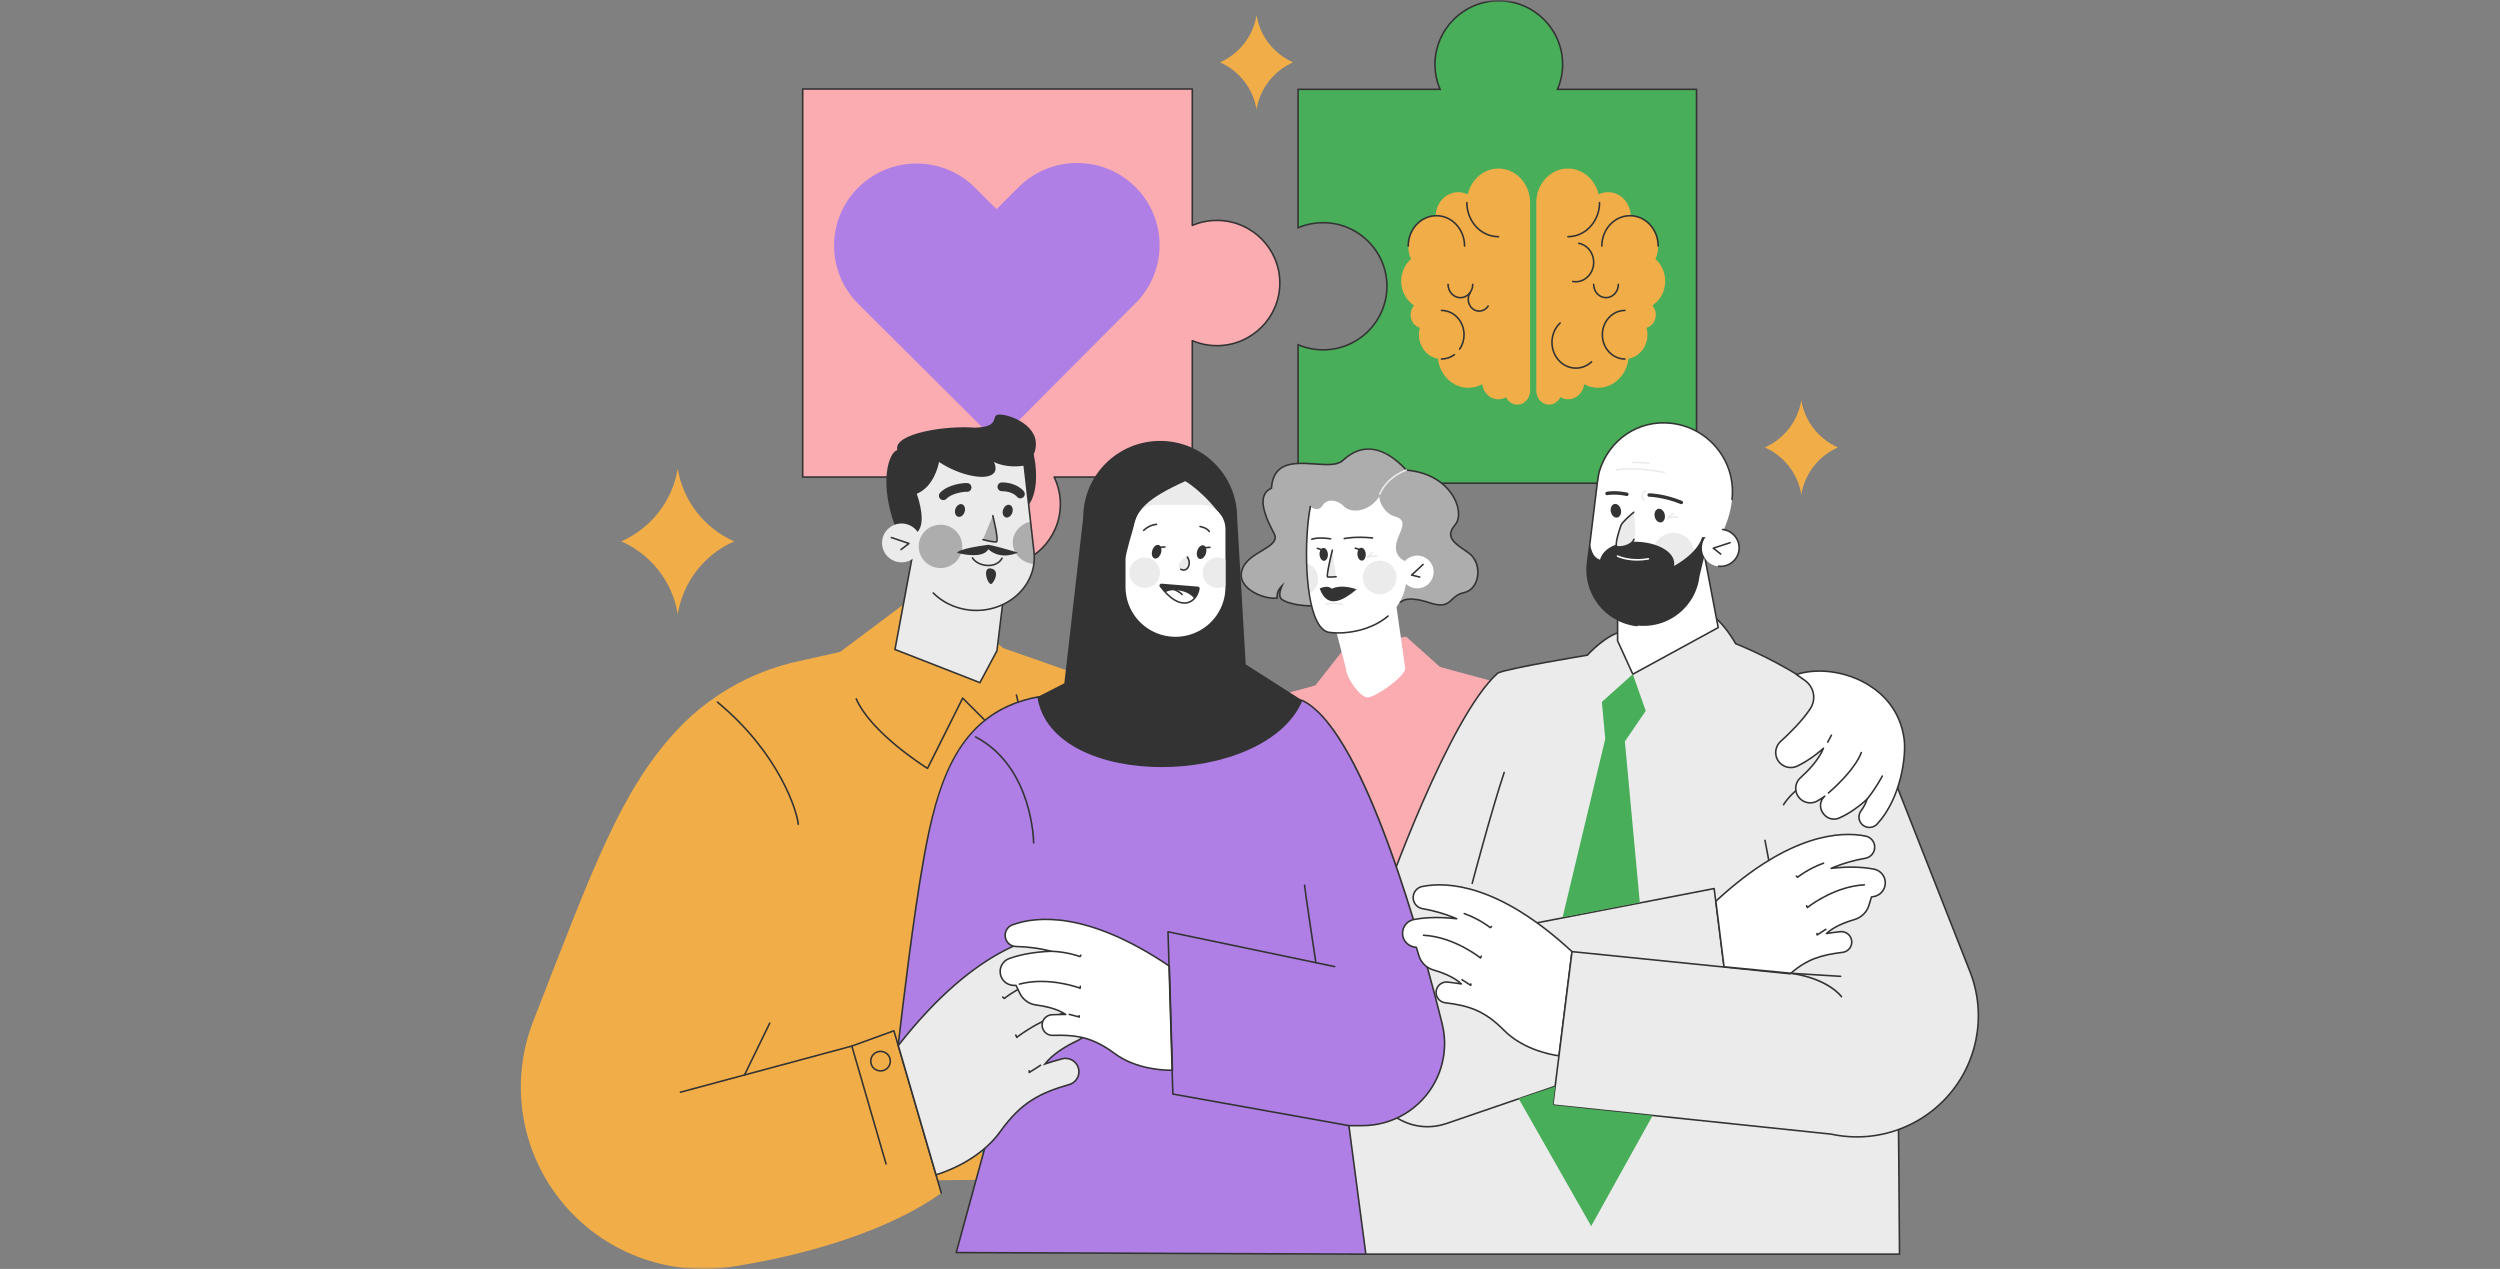 <svg width="528" height="268" viewBox="0 0 528 268" fill="none" xmlns="http://www.w3.org/2000/svg">
<rect x="0" y="0" width="528" height="268" fill="#808080" stroke="none"/>
<mask id="mask0_5237_6238" style="mask-type:alpha" maskUnits="userSpaceOnUse" x="0" y="0" width="528" height="268">
<rect width="528" height="268" fill="white"/>
</mask>
<g mask="url(#mask0_5237_6238)">
<path d="M197.391 106.466C197.391 104.419 197.871 102.489 198.704 100.759H169.529V18.794H251.813V47.606C253.412 46.926 255.172 46.548 257.021 46.548C264.355 46.548 270.3 52.471 270.3 59.777C270.3 67.083 264.355 73.005 257.021 73.005C255.172 73.005 253.412 72.627 251.813 71.947V100.759H222.638C223.471 102.489 223.951 104.419 223.951 106.466C223.951 113.772 218.005 119.694 210.671 119.694C203.337 119.694 197.391 113.772 197.391 106.466Z" fill="#FBACB1"/>
<path d="M210.671 119.863C203.255 119.863 197.222 113.853 197.222 106.466C197.222 104.55 197.631 102.689 198.438 100.928H169.529C169.436 100.928 169.36 100.853 169.36 100.759V18.794C169.36 18.701 169.436 18.625 169.529 18.625H251.813C251.906 18.625 251.982 18.701 251.982 18.794V47.353C253.586 46.707 255.28 46.379 257.02 46.379C264.436 46.379 270.47 52.389 270.47 59.777C270.47 67.164 264.436 73.174 257.02 73.174C255.28 73.174 253.586 72.846 251.982 72.2V100.759C251.982 100.853 251.907 100.928 251.813 100.928H222.904C223.711 102.689 224.12 104.55 224.12 106.466C224.12 113.853 218.087 119.863 210.671 119.863ZM169.699 100.59H198.704C198.762 100.59 198.817 100.62 198.847 100.669C198.878 100.718 198.882 100.78 198.857 100.832C197.997 102.618 197.561 104.514 197.561 106.466C197.561 113.667 203.442 119.526 210.671 119.526C217.9 119.526 223.781 113.667 223.781 106.466C223.781 104.514 223.345 102.618 222.485 100.832C222.46 100.78 222.464 100.718 222.495 100.669C222.526 100.62 222.58 100.59 222.638 100.59H251.643V71.947C251.643 71.89 251.672 71.838 251.72 71.806C251.767 71.775 251.826 71.77 251.879 71.792C253.51 72.485 255.24 72.836 257.02 72.836C264.25 72.836 270.131 66.978 270.131 59.777C270.131 52.575 264.25 46.717 257.02 46.717C255.24 46.717 253.51 47.068 251.879 47.761C251.826 47.783 251.767 47.778 251.72 47.747C251.672 47.715 251.643 47.663 251.643 47.606V18.963H169.699L169.699 100.59Z" fill="#333333"/>
<path d="M279.441 73.886C286.886 73.886 292.92 67.875 292.92 60.459C292.92 53.043 286.886 47.032 279.441 47.032C277.565 47.032 275.779 47.416 274.155 48.106V18.861H304.146C303.453 17.244 303.068 15.465 303.068 13.596C303.068 6.18 309.102 0.168 316.547 0.168C323.991 0.168 330.026 6.18 330.026 13.596C330.026 15.465 329.641 17.244 328.948 18.861H358.306V102.057H274.155V72.812C275.779 73.502 277.565 73.886 279.441 73.886Z" fill="#48AE59"/>
<path d="M358.475 102.226H273.986V72.557L274.222 72.657C275.877 73.361 277.633 73.718 279.441 73.718C286.78 73.718 292.751 67.77 292.751 60.459C292.751 53.148 286.78 47.201 279.441 47.201C277.632 47.201 275.877 47.557 274.222 48.261L273.986 48.361V18.693H303.892C303.232 17.071 302.898 15.357 302.898 13.596C302.898 6.099 309.021 0 316.547 0C324.073 0 330.195 6.099 330.195 13.596C330.195 15.357 329.861 17.071 329.202 18.693H358.475V102.226ZM274.325 101.888H358.137V19.03H328.691L328.792 18.795C329.499 17.146 329.856 15.397 329.856 13.596C329.856 6.285 323.886 0.338 316.547 0.338C309.207 0.338 303.237 6.285 303.237 13.596C303.237 15.397 303.595 17.146 304.301 18.795L304.402 19.03H274.324V47.853C275.952 47.196 277.672 46.863 279.441 46.863C286.967 46.863 293.089 52.962 293.089 60.459C293.089 67.956 286.967 74.055 279.441 74.055C277.672 74.055 275.952 73.722 274.324 73.065V101.888H274.325Z" fill="#333333"/>
<path d="M239.803 39.507L239.803 39.506C232.997 32.727 221.964 32.727 215.158 39.506L210.475 44.171L205.907 39.621C199.102 32.842 188.068 32.842 181.263 39.621C174.457 46.401 174.457 57.392 181.263 64.171L210.589 93.384L239.803 64.056C246.608 57.277 246.608 46.286 239.803 39.507Z" fill="#AF7FE5"/>
<path d="M316.478 35.597C313.344 35.597 310.715 37.919 309.993 41.051C308.224 40.178 306.064 40.519 304.607 42.088C303.713 43.051 303.251 44.3 303.211 45.562C299.999 45.652 297.42 48.481 297.42 51.96C297.42 52.947 297.628 53.881 297.999 54.716C296.739 55.814 295.933 57.491 295.933 59.371C295.933 61.56 297.024 63.474 298.653 64.518C298.197 65.029 297.916 65.722 297.916 66.486C297.916 67.803 298.749 68.909 299.878 69.233C299.75 69.697 299.679 70.187 299.679 70.695C299.679 73.251 301.418 75.365 303.69 75.754C304.067 79.215 306.8 81.901 310.116 81.901C311.169 81.901 312.163 81.628 313.042 81.148C313.266 82.945 314.692 84.332 316.423 84.332C317.017 84.332 317.576 84.168 318.063 83.88C318.511 84.817 319.416 85.458 320.462 85.458C321.952 85.458 323.161 84.157 323.161 82.553V42.79C323.161 38.817 320.169 35.597 316.478 35.597Z" fill="#F1AD48"/>
<path d="M309.318 52.129C309.224 52.129 309.148 52.054 309.148 51.96C309.148 48.523 306.555 45.726 303.369 45.726C300.183 45.726 297.59 48.523 297.59 51.96C297.59 52.053 297.514 52.129 297.421 52.129C297.327 52.129 297.251 52.054 297.251 51.96C297.251 48.337 299.996 45.388 303.369 45.388C306.742 45.388 309.487 48.337 309.487 51.96C309.487 52.053 309.411 52.129 309.318 52.129Z" fill="#333333"/>
<path d="M316.478 50.153C315.027 50.153 313.64 49.672 312.468 48.762C310.689 47.38 309.625 45.147 309.625 42.79C309.625 42.697 309.701 42.621 309.795 42.621C309.889 42.621 309.965 42.697 309.965 42.79C309.965 45.044 310.978 47.177 312.677 48.495C313.789 49.359 315.103 49.815 316.478 49.815C316.572 49.815 316.647 49.891 316.647 49.984C316.647 50.078 316.572 50.153 316.478 50.153Z" fill="#333333"/>
<path d="M304.443 75.992C304.35 75.992 304.274 75.917 304.274 75.823C304.274 75.73 304.349 75.655 304.443 75.655C305.389 75.655 306.298 75.347 307.072 74.764C307.146 74.708 307.253 74.722 307.309 74.796C307.365 74.871 307.351 74.977 307.276 75.033C306.444 75.661 305.464 75.992 304.443 75.992Z" fill="#333333"/>
<path d="M308.281 73.903C308.248 73.903 308.215 73.894 308.185 73.874C308.108 73.822 308.088 73.716 308.141 73.639C308.728 72.782 309.038 71.764 309.038 70.695C309.038 67.961 306.977 65.736 304.443 65.736C304.35 65.736 304.274 65.66 304.274 65.567C304.274 65.473 304.349 65.398 304.443 65.398C307.164 65.398 309.377 67.775 309.377 70.695C309.377 71.832 309.047 72.916 308.421 73.83C308.388 73.878 308.335 73.903 308.281 73.903Z" fill="#333333"/>
<path d="M308.437 63.038C306.905 63.038 305.66 61.703 305.66 60.063C305.66 59.969 305.736 59.894 305.829 59.894C305.923 59.894 305.999 59.969 305.999 60.063C305.999 61.517 307.093 62.7 308.437 62.7C309.781 62.7 310.874 61.517 310.874 60.063C310.874 59.969 310.95 59.894 311.044 59.894C311.138 59.894 311.213 59.969 311.213 60.063C311.213 61.703 309.968 63.038 308.437 63.038Z" fill="#333333"/>
<path d="M312.398 65.873C311.894 65.873 311.403 65.708 310.982 65.393C309.864 64.557 309.586 62.901 310.361 61.701C310.411 61.622 310.517 61.6 310.595 61.65C310.674 61.701 310.697 61.805 310.646 61.884C309.965 62.938 310.207 64.392 311.185 65.123C311.644 65.467 312.202 65.602 312.752 65.503C313.327 65.4 313.827 65.059 314.16 64.543C314.211 64.464 314.316 64.442 314.394 64.492C314.473 64.542 314.496 64.647 314.445 64.725C314.06 65.322 313.48 65.716 312.812 65.836C312.674 65.86 312.536 65.873 312.398 65.873Z" fill="#333333"/>
<path d="M351.692 59.371C351.692 57.491 350.886 55.814 349.627 54.716C349.997 53.881 350.205 52.947 350.205 51.96C350.205 48.481 347.626 45.652 344.414 45.562C344.375 44.3 343.913 43.051 343.018 42.088C341.561 40.52 339.402 40.178 337.633 41.051C336.91 37.919 334.281 35.597 331.147 35.597C327.457 35.597 324.464 38.817 324.464 42.79V82.553C324.464 84.157 325.673 85.458 327.163 85.458C328.209 85.458 329.114 84.817 329.562 83.88C330.049 84.168 330.608 84.332 331.202 84.332C332.933 84.332 334.359 82.945 334.583 81.148C335.462 81.628 336.456 81.901 337.509 81.901C340.826 81.901 343.558 79.215 343.935 75.754C346.207 75.365 347.946 73.251 347.946 70.695C347.946 70.187 347.875 69.697 347.747 69.233C348.876 68.908 349.709 67.803 349.709 66.486C349.709 65.722 349.428 65.029 348.972 64.518C350.601 63.474 351.692 61.56 351.692 59.371Z" fill="#F1AD48"/>
<path d="M350.205 52.129C350.112 52.129 350.036 52.054 350.036 51.96C350.036 48.523 347.443 45.726 344.256 45.726C341.07 45.726 338.478 48.523 338.478 51.96C338.478 52.053 338.402 52.129 338.308 52.129C338.214 52.129 338.139 52.054 338.139 51.96C338.139 48.337 340.883 45.388 344.256 45.388C347.63 45.388 350.375 48.337 350.375 51.96C350.375 52.053 350.299 52.129 350.205 52.129Z" fill="#333333"/>
<path d="M331.148 50.153C331.054 50.153 330.978 50.078 330.978 49.984C330.978 49.891 331.054 49.815 331.148 49.815C332.522 49.815 333.836 49.359 334.948 48.495C336.647 47.177 337.661 45.044 337.661 42.79C337.661 42.697 337.737 42.621 337.83 42.621C337.924 42.621 338 42.697 338 42.79C338 45.147 336.937 47.38 335.157 48.762C333.985 49.672 332.598 50.153 331.148 50.153Z" fill="#333333"/>
<path d="M343.183 75.992C340.462 75.992 338.249 73.616 338.249 70.695C338.249 67.775 340.462 65.398 343.183 65.398C343.276 65.398 343.352 65.474 343.352 65.567C343.352 65.66 343.276 65.736 343.183 65.736C340.649 65.736 338.588 67.961 338.588 70.696C338.588 73.43 340.649 75.655 343.183 75.655C343.276 75.655 343.352 75.731 343.352 75.824C343.352 75.917 343.276 75.992 343.183 75.992Z" fill="#333333"/>
<path d="M339.189 63.038C337.658 63.038 336.413 61.703 336.413 60.063C336.413 59.969 336.488 59.894 336.582 59.894C336.676 59.894 336.752 59.969 336.752 60.063C336.752 61.517 337.845 62.7 339.189 62.7C340.533 62.7 341.627 61.517 341.627 60.063C341.627 59.969 341.702 59.894 341.796 59.894C341.89 59.894 341.966 59.969 341.966 60.063C341.965 61.703 340.72 63.038 339.189 63.038Z" fill="#333333"/>
<path d="M332.791 59.673C332.568 59.673 332.344 59.653 332.121 59.613C332.029 59.596 331.968 59.508 331.985 59.416C332.002 59.324 332.092 59.265 332.182 59.281C333.086 59.447 334.006 59.238 334.772 58.697C335.615 58.102 336.196 57.145 336.365 56.074C336.701 53.94 335.367 51.911 333.393 51.551C333.3 51.534 333.239 51.446 333.256 51.354C333.274 51.263 333.363 51.202 333.454 51.218C335.608 51.612 337.064 53.814 336.7 56.126C336.516 57.287 335.886 58.325 334.968 58.972C334.316 59.433 333.561 59.673 332.791 59.673Z" fill="#333333"/>
<path d="M332.835 77.916C332.722 77.916 332.609 77.912 332.496 77.905C331.092 77.809 329.81 77.128 328.887 75.988C327.003 73.66 327.231 70.117 329.394 68.088C329.462 68.024 329.569 68.027 329.633 68.096C329.698 68.163 329.694 68.27 329.626 68.334C327.589 70.244 327.376 73.583 329.152 75.776C330.014 76.842 331.21 77.479 332.519 77.568C333.81 77.658 335.055 77.201 336.029 76.287C336.097 76.223 336.204 76.226 336.269 76.294C336.333 76.362 336.33 76.469 336.262 76.533C335.303 77.432 334.097 77.916 332.835 77.916Z" fill="#333333"/>
<path d="M266.555 168.586C266.492 168.528 255.573 159.739 247.773 153.472C245.727 151.828 243.59 150.306 241.373 148.912C238.075 146.839 234.601 145.051 230.986 143.568L211.827 136.865L203.622 129.367C205.127 127.342 190.267 125.548 191.045 127.498L177.424 137.69L167.783 139.839C164.382 140.649 161.09 141.804 157.959 143.281C152.26 145.97 147.097 149.724 142.792 154.394C131.011 167.175 125.283 183.168 112.609 215.705C110.09 222.173 109.398 229.145 110.521 235.884C111.007 238.793 111.83 241.659 112.991 244.421C114.5 248.013 116.509 251.276 118.911 254.152C127.388 264.303 140.767 269.631 154.403 267.556C171.675 264.928 188.607 259.36 198.804 251.972L198.02 249.273L251.29 248.676C251.786 248.676 252.221 248.416 252.466 248.025C252.593 247.82 252.668 247.58 252.673 247.322C252.76 241.915 243.65 226.221 244.925 201.921C244.942 201.6 252.433 203.872 249.795 198.366C249.795 198.366 274.466 175.786 266.555 168.586Z" fill="#F1AD48"/>
<path d="M204.976 165.286C205.729 185.683 197.75 218.978 197.75 218.978L214.612 261.571L225.452 233.226C220.935 181.034 211.601 165.286 211.601 165.286L204.976 165.286Z" fill="#45B9B6"/>
<path d="M198.803 252.141C198.73 252.141 198.663 252.094 198.641 252.02L188.679 217.923L180.115 221.032L187.298 245.777C187.324 245.866 187.272 245.96 187.182 245.986C187.092 246.011 186.998 245.96 186.972 245.87L179.746 220.974C179.721 220.889 179.767 220.799 179.851 220.769L188.734 217.544C188.777 217.527 188.826 217.531 188.868 217.552C188.91 217.573 188.941 217.611 188.954 217.656L198.966 251.926C198.993 252.015 198.941 252.109 198.851 252.135C198.835 252.139 198.819 252.141 198.803 252.141Z" fill="#333333"/>
<path d="M185.968 226.346C184.733 226.346 183.729 225.345 183.729 224.114C183.729 222.884 184.733 221.884 185.968 221.884C187.203 221.884 188.208 222.884 188.208 224.114C188.208 225.345 187.203 226.346 185.968 226.346ZM185.968 222.221C184.92 222.221 184.068 223.071 184.068 224.115C184.068 225.159 184.92 226.008 185.968 226.008C187.017 226.008 187.869 225.159 187.869 224.115C187.869 223.071 187.017 222.221 185.968 222.221Z" fill="#333333"/>
<path d="M195.893 162.456C195.862 162.456 195.83 162.447 195.804 162.43C195.684 162.357 183.877 155.018 180.681 147.656C180.644 147.57 180.684 147.471 180.77 147.434C180.855 147.397 180.955 147.436 180.993 147.522C183.946 154.326 194.412 161.147 195.825 162.044L203.169 147.364C203.193 147.315 203.239 147.281 203.293 147.272C203.346 147.263 203.402 147.281 203.44 147.32L214.274 158.161C216.025 151.546 214.517 146.889 214.501 146.842C214.472 146.754 214.52 146.658 214.609 146.629C214.698 146.598 214.794 146.648 214.823 146.736C214.839 146.784 216.424 151.663 214.525 158.532C214.509 158.59 214.463 158.635 214.404 158.65C214.345 158.665 214.283 158.649 214.241 158.606L203.366 147.725L196.044 162.362C196.023 162.404 195.985 162.436 195.939 162.449C195.924 162.453 195.908 162.456 195.893 162.456Z" fill="#333333"/>
<path d="M168.591 174.254C168.504 174.254 168.429 174.186 168.423 174.098C168.232 171.637 164.609 159.334 151.42 148.419C151.348 148.359 151.338 148.253 151.398 148.181C151.458 148.109 151.565 148.1 151.636 148.159C164.917 159.149 168.568 171.583 168.76 174.072C168.768 174.165 168.698 174.246 168.604 174.253C168.6 174.254 168.596 174.254 168.591 174.254Z" fill="#333333"/>
<path d="M143.699 230.845C143.624 230.845 143.556 230.795 143.536 230.72C143.511 230.63 143.564 230.537 143.655 230.513L179.864 220.765C179.956 220.741 180.048 220.794 180.072 220.883C180.096 220.973 180.043 221.066 179.953 221.09L143.743 230.839C143.729 230.843 143.714 230.845 143.699 230.845Z" fill="#333333"/>
<path d="M157.247 227.186C157.222 227.186 157.197 227.181 157.173 227.17C157.088 227.129 157.053 227.028 157.094 226.944L162.417 216.005C162.458 215.921 162.559 215.886 162.643 215.926C162.727 215.967 162.763 216.068 162.722 216.152L157.399 227.091C157.37 227.151 157.31 227.186 157.247 227.186Z" fill="#333333"/>
<path d="M192.894 116.34L189.019 137.169L206.954 144.171L210.559 137.438L212.272 123.253C212.272 123.253 195.778 115.083 192.894 116.34Z" fill="#EBEBEB"/>
<path d="M207.032 144.384L188.827 137.275L192.744 116.222L192.826 116.186C195.752 114.91 211.67 122.767 212.347 123.102L212.454 123.155L210.708 137.518L207.032 144.384ZM189.211 137.063L206.875 143.96L210.394 137.387L212.088 123.352C210.678 122.66 195.909 115.483 193.043 116.463L189.211 137.063Z" fill="#333333"/>
<path d="M218.332 95.959C219.183 100.106 219.353 106.476 215.133 108.456C210.913 110.437 192.179 116.064 189.846 113.211C185.017 101.876 187.975 95.185 189.511 95.094C188.569 91.426 200.204 89.825 205.805 90.324C212.023 90.201 208.59 87.251 211.542 87.576C214.495 87.901 220.466 90.686 218.332 95.959Z" fill="#333333"/>
<path d="M216.301 98.178L218.38 116.57C218.641 118.878 218.116 121.094 217.003 122.996C215.148 126.167 211.66 128.466 207.453 128.863C203.417 129.245 199.637 127.789 197.107 125.235C195.418 123.531 194.286 121.337 194.008 118.873L193.292 112.543C195.911 110.772 193.402 104.196 193.402 104.196C197.443 102.649 198.21 97.288 198.21 97.288C204.164 101.387 212.462 101.947 209.466 97.121C212.315 98.913 216.301 98.178 216.301 98.178Z" fill="#EBEBEB"/>
<path d="M218.35 119.134C218.465 118.3 218.479 117.442 218.38 116.57L217.655 110.155C215.292 110.709 213.662 112.77 213.92 115.055C214.167 117.239 216.056 118.903 218.35 119.134Z" fill="#ADADAD"/>
<path d="M206.209 129.091C202.725 129.091 199.35 127.739 196.986 125.354C196.921 125.287 196.921 125.18 196.988 125.115C197.054 125.049 197.161 125.05 197.227 125.116C199.805 127.717 203.621 129.057 207.438 128.695C211.438 128.317 214.96 126.155 216.857 122.911C217.992 120.971 218.46 118.785 218.212 116.588L216.152 98.373C215.387 98.487 212.386 98.824 209.907 97.564C210.55 98.876 210.22 99.62 209.793 100.024C208.142 101.587 202.524 100.371 198.33 97.573C198.112 98.666 197.062 102.862 193.618 104.291C193.993 105.331 195.888 110.991 193.388 112.682C193.31 112.734 193.204 112.714 193.152 112.637C193.1 112.56 193.119 112.455 193.197 112.403C195.676 110.726 193.269 104.32 193.244 104.256C193.211 104.169 193.255 104.071 193.342 104.038C197.241 102.545 198.035 97.316 198.042 97.264C198.051 97.206 198.088 97.156 198.142 97.133C198.196 97.109 198.258 97.115 198.306 97.149C202.807 100.247 208.143 101.122 209.559 99.779C210.267 99.11 209.82 98.012 209.322 97.209C209.28 97.142 209.29 97.055 209.347 97C209.402 96.945 209.49 96.935 209.556 96.977C212.318 98.714 216.231 98.018 216.27 98.011C216.317 98.003 216.364 98.014 216.402 98.042C216.439 98.07 216.464 98.112 216.469 98.159L218.548 116.551C218.805 118.82 218.321 121.078 217.149 123.081C215.197 126.418 211.578 128.643 207.469 129.031C207.049 129.071 206.627 129.091 206.209 129.091Z" fill="#333333"/>
<path d="M193.6 117.25C195.033 115.493 194.766 112.91 193.001 111.482C191.237 110.054 188.645 110.321 187.211 112.078C185.777 113.836 186.045 116.418 187.809 117.846C189.574 119.274 192.166 119.007 193.6 117.25Z" fill="#EBEBEB"/>
<path d="M190.306 116.236C190.256 116.236 190.206 116.214 190.172 116.171C190.115 116.098 190.128 115.992 190.202 115.934L191.612 114.842L188.202 113.684C188.113 113.654 188.066 113.558 188.096 113.47C188.126 113.382 188.222 113.335 188.311 113.365L192.018 114.623C192.077 114.644 192.121 114.694 192.131 114.755C192.141 114.816 192.117 114.879 192.068 114.917L190.41 116.201C190.379 116.225 190.342 116.236 190.306 116.236Z" fill="#333333"/>
<path d="M203.724 108.131C203.487 108.856 202.86 109.302 202.322 109.128C201.784 108.954 201.54 108.225 201.776 107.5C202.013 106.775 202.641 106.328 203.179 106.503C203.717 106.677 203.961 107.406 203.724 108.131Z" fill="#333333"/>
<path d="M213.8 108.273C213.563 108.998 212.935 109.444 212.397 109.27C211.859 109.095 211.615 108.366 211.852 107.641C212.089 106.916 212.717 106.47 213.255 106.644C213.793 106.818 214.037 107.548 213.8 108.273Z" fill="#333333"/>
<path d="M202.737 117.454C203.879 115.195 202.966 112.442 200.698 111.304C198.43 110.167 195.666 111.076 194.525 113.335C193.383 115.594 194.296 118.348 196.563 119.485C198.831 120.622 201.595 119.713 202.737 117.454Z" fill="#ADADAD"/>
<path d="M208.735 119.599C207.273 119.599 205.852 118.919 205.238 117.914C205.19 117.834 205.215 117.73 205.295 117.682C205.374 117.634 205.479 117.659 205.528 117.738C206.102 118.679 207.481 119.311 208.874 119.259C210.068 119.221 211.019 118.693 211.482 117.81C211.526 117.728 211.628 117.697 211.711 117.739C211.794 117.782 211.826 117.884 211.783 117.967C211.261 118.96 210.205 119.555 208.885 119.597C208.835 119.599 208.785 119.599 208.735 119.599Z" fill="#333333"/>
<path d="M199.229 105.625C199.002 105.625 198.774 105.542 198.595 105.376C198.22 105.028 198.199 104.442 198.55 104.068C200.244 102.259 203.639 101.94 204.352 102.033C204.861 102.093 205.226 102.552 205.165 103.06C205.105 103.568 204.642 103.935 204.134 103.871C203.64 103.815 201.003 104.161 199.908 105.331C199.726 105.526 199.478 105.625 199.229 105.625Z" fill="#333333"/>
<path d="M215.498 105.255C215.212 105.255 214.93 105.124 214.748 104.876C214.72 104.842 213.832 103.748 211.602 103.741C211.089 103.739 210.674 103.323 210.676 102.812C210.678 102.302 211.094 101.89 211.605 101.89C211.607 101.89 211.607 101.89 211.608 101.89C214.824 101.9 216.19 103.705 216.247 103.782C216.55 104.194 216.46 104.773 216.046 105.076C215.881 105.196 215.688 105.255 215.498 105.255Z" fill="#333333"/>
<path d="M209.683 108.916C209.683 108.916 211.034 114.302 210.426 114.437C209.818 114.571 207.587 113.966 207.587 113.966L209.683 108.916Z" fill="#ADADAD"/>
<path d="M210.202 114.624C209.394 114.624 207.749 114.184 207.542 114.128C207.452 114.104 207.399 114.011 207.424 113.921C207.449 113.831 207.541 113.778 207.632 113.802C208.241 113.968 209.924 114.375 210.389 114.272C210.596 114.004 210.106 111.299 209.518 108.956C209.495 108.866 209.55 108.774 209.641 108.751C209.73 108.729 209.824 108.784 209.847 108.874C210.052 109.693 211.056 113.808 210.651 114.461C210.593 114.556 210.516 114.59 210.463 114.602C210.392 114.617 210.304 114.624 210.202 114.624Z" fill="#333333"/>
<path d="M267.826 209.461L310.239 209.429C310.239 209.429 309.633 196.054 318.944 186.304C328.255 176.554 332.669 163.851 327.178 148.394L304.142 140.883L296.981 134.462L284.208 136.602L277.763 144.807L267.378 147.66L264.155 165.674C258.604 173.879 257.888 182.975 264.334 188.326C271.675 197.957 267.826 209.461 267.826 209.461Z" fill="#FBACB1"/>
<path d="M318.944 186.304C309.633 196.054 310.239 209.428 310.239 209.428L267.825 209.46C267.825 209.46 271.675 197.956 264.334 188.325C257.888 182.975 258.604 173.878 264.155 165.674L267.378 147.66L277.763 144.806C277.763 144.806 274.898 149.503 284.924 182.083C284.924 182.558 299.368 164.901 304.143 140.882L328.654 147.488C334.145 162.946 328.254 176.554 318.944 186.304Z" fill="#FBACB1"/>
<path d="M343.084 133.263C339.301 133.801 335.248 138.377 335.248 138.377C335.248 138.377 318.766 141.068 316.334 142.145C305.797 151.565 292.287 190.053 292.287 190.053C292.287 190.053 273.103 202.165 273.103 203.78C273.103 205.395 285.172 264.877 285.172 264.877H401.175C401.175 264.877 400.635 170.675 399.284 162.6C392.799 145.913 366.59 135.955 366.59 135.955C363.078 130.033 360.916 129.764 360.916 129.764L343.084 133.263Z" fill="#EBEBEB"/>
<path d="M401.346 265.046H285.033L285.006 264.91C284.513 262.481 272.934 205.393 272.934 203.78C272.934 202.134 289.951 191.329 292.147 189.942C292.738 188.272 305.956 151.196 316.221 142.019L316.265 141.991C318.64 140.939 333.911 138.425 335.161 138.22C335.619 137.713 339.414 133.617 343.055 133.097L360.911 129.593L360.938 129.597C361.029 129.608 363.209 129.942 366.706 135.819C368.067 136.349 393.148 146.343 399.442 162.539L399.451 162.573C400.789 170.568 401.339 263.934 401.345 264.876L401.346 265.046ZM285.31 264.708H401.005C400.977 260.192 400.423 170.569 399.119 162.645C392.727 146.229 366.791 136.212 366.53 136.112L366.474 136.091L366.444 136.04C363.23 130.622 361.155 129.992 360.916 129.936L343.107 133.43C339.429 133.954 335.415 138.443 335.375 138.489L335.335 138.534L335.275 138.543C335.111 138.57 318.894 141.226 316.427 142.289C306.045 151.605 292.582 189.725 292.447 190.109L292.427 190.165L292.377 190.196C284.991 194.86 273.272 202.671 273.272 203.78C273.273 205.323 284.667 261.534 285.31 264.708Z" fill="#333333"/>
<path d="M301.494 238.132C299.598 238.132 297.715 237.692 295.968 236.821C293.962 235.82 292.266 234.292 291.063 232.401C291.013 232.322 291.037 232.218 291.116 232.168C291.194 232.118 291.299 232.141 291.35 232.22C292.519 234.059 294.168 235.545 296.119 236.519C299.018 237.965 302.304 238.189 305.371 237.151L328.348 229.28C328.437 229.249 328.533 229.296 328.564 229.384C328.594 229.473 328.547 229.568 328.459 229.599L305.481 237.471C304.175 237.912 302.831 238.132 301.494 238.132Z" fill="#333333"/>
<path d="M364.114 204.353C364.029 204.353 363.957 204.29 363.946 204.205L361.881 187.861L319.069 196.141C318.978 196.157 318.888 196.098 318.87 196.007C318.852 195.915 318.912 195.827 319.004 195.809L361.995 187.495C362.042 187.488 362.088 187.497 362.126 187.524C362.164 187.552 362.189 187.593 362.195 187.64L364.282 204.163C364.294 204.255 364.228 204.34 364.135 204.351C364.128 204.352 364.121 204.353 364.114 204.353Z" fill="#333333"/>
<path d="M305.034 218.931C304.957 218.034 304.81 217.141 304.592 216.26C300.704 200.557 288.244 154.249 275.073 147.958C253.553 143.587 219.094 147.215 219.094 147.215C202.465 150.373 198.037 164.961 195.142 181.077C192.923 193.431 190.795 211.397 189.693 220.772L204.691 241.515L208.255 241.467L201.954 264.538L288.464 264.877L284.888 237.736H287.698C294.245 237.736 300.166 234.085 303.13 228.409C303.476 227.747 303.782 227.056 304.044 226.341C304.915 223.961 305.249 221.432 305.034 218.931Z" fill="#AF7FE5"/>
<path d="M288.464 265.046C288.464 265.046 288.464 265.046 288.464 265.046L201.954 264.707C201.901 264.706 201.852 264.682 201.82 264.64C201.788 264.598 201.777 264.544 201.791 264.494L208.033 241.639L204.694 241.684C204.634 241.695 204.587 241.659 204.554 241.614L189.556 220.871C189.531 220.836 189.52 220.794 189.525 220.752C190.558 211.964 192.707 193.677 194.976 181.048C196.277 173.803 198.109 165.542 201.822 159.202C205.759 152.48 211.399 148.505 219.063 147.05C219.421 147.012 253.809 143.467 275.107 147.793C275.12 147.796 275.134 147.8 275.146 147.806C280.838 150.524 287.004 160.858 293.474 178.522C298.71 192.819 302.791 208.277 304.757 216.219C304.976 217.103 305.126 218.011 305.204 218.916C305.419 221.434 305.074 224.022 304.204 226.398C303.943 227.113 303.632 227.815 303.281 228.487C300.247 234.296 294.277 237.904 287.699 237.904H285.082L288.633 264.855C288.639 264.904 288.624 264.952 288.592 264.989C288.559 265.025 288.513 265.046 288.464 265.046ZM202.176 264.37L288.271 264.707L284.72 237.757C284.714 237.709 284.728 237.661 284.76 237.624C284.793 237.588 284.839 237.567 284.888 237.567H287.698C294.149 237.567 300.005 234.028 302.98 228.331C303.324 227.672 303.629 226.983 303.885 226.283C304.738 223.952 305.077 221.414 304.866 218.945C304.789 218.057 304.642 217.167 304.428 216.3C300.864 201.905 288.215 154.462 275.019 148.119C253.769 143.809 219.456 147.347 219.112 147.383C202.161 150.602 198.058 165.808 195.31 181.107C193.048 193.695 190.905 211.916 189.87 220.726L204.778 241.345L208.254 241.299C208.296 241.286 208.357 241.322 208.39 241.364C208.422 241.406 208.433 241.46 208.419 241.512L202.176 264.37Z" fill="#333333"/>
<path d="M228.774 109.312C228.774 100.37 236.051 93.12 245.029 93.12C254.006 93.12 261.283 100.37 261.283 109.312L263.095 140.319L275.073 147.958C267.227 166.501 222.171 167.138 219.094 147.215L224.786 144.303L228.774 109.312Z" fill="#333333"/>
<path d="M258.306 109.534C254.383 103.902 250.325 101.622 250.325 101.622C242.075 105.358 240.075 107.752 239.44 111.258C238.806 114.764 258.306 109.534 258.306 109.534Z" fill="#EBEBEB"/>
<path d="M237.71 118.004V123.977C237.71 126.301 238.467 128.449 239.749 130.189C241.669 132.796 244.767 134.489 248.263 134.489C251.905 134.489 255.117 132.65 257.013 129.854C258.151 128.176 258.816 126.154 258.816 123.977V111.752C258.816 110.186 258.111 108.784 257 107.843C256.102 107.083 254.939 106.624 253.668 106.624H244.001C243.068 106.624 242.191 106.926 241.478 107.45C240.765 107.973 240.217 108.719 239.943 109.607C239.034 112.55 237.782 116.782 237.71 118.004Z" fill="white"/>
<path d="M258.815 123.739V118.156C258.347 117.891 257.806 117.738 257.229 117.738C255.449 117.738 254.006 119.175 254.006 120.948C254.006 122.72 255.449 124.158 257.229 124.158C257.806 124.158 258.347 124.004 258.815 123.739Z" fill="#EBEBEB"/>
<path d="M244.042 123.223C245.3 121.97 245.3 119.937 244.042 118.684C242.783 117.43 240.743 117.43 239.484 118.684C238.226 119.937 238.226 121.97 239.484 123.223C240.743 124.477 242.783 124.477 244.042 123.223Z" fill="#EBEBEB"/>
<path d="M250.763 117.642C251.258 118.371 251.258 119.16 250.985 119.707C250.683 120.311 250.049 120.619 249.381 120.223C248.11 119.467 250.076 117.435 250.763 117.642Z" fill="#EBEBEB"/>
<path d="M249.982 120.569C249.753 120.569 249.52 120.502 249.295 120.368C249.215 120.32 249.188 120.216 249.236 120.136C249.284 120.055 249.388 120.03 249.468 120.078C249.719 120.226 249.975 120.268 250.209 120.199C250.467 120.124 250.689 119.923 250.834 119.632C251.054 119.191 251.114 118.461 250.623 117.737C250.571 117.659 250.591 117.554 250.669 117.502C250.746 117.45 250.852 117.47 250.904 117.547C251.477 118.392 251.4 119.256 251.137 119.783C250.949 120.158 250.654 120.421 250.305 120.523C250.199 120.554 250.091 120.569 249.982 120.569Z" fill="#333333"/>
<path d="M245.201 116.802C244.961 117.589 244.354 118.101 243.847 117.948C243.339 117.794 243.122 117.032 243.361 116.245C243.602 115.459 244.208 114.946 244.716 115.1C245.224 115.254 245.441 116.016 245.201 116.802Z" fill="#333333"/>
<path d="M244.851 115.775C244.764 115.775 244.689 115.708 244.683 115.619C244.675 115.526 244.744 115.445 244.838 115.438L246.019 115.343C246.11 115.34 246.194 115.405 246.201 115.498C246.209 115.591 246.139 115.672 246.046 115.68L244.865 115.774C244.86 115.774 244.856 115.775 244.851 115.775Z" fill="#333333"/>
<path d="M254.693 116.886C254.453 117.672 253.847 118.185 253.339 118.031C252.831 117.877 252.614 117.115 252.854 116.329C253.094 115.543 253.7 115.03 254.208 115.184C254.716 115.338 254.933 116.1 254.693 116.886Z" fill="#333333"/>
<path d="M254.343 115.858C254.256 115.858 254.182 115.791 254.175 115.702C254.167 115.609 254.237 115.528 254.33 115.521L255.511 115.426C255.607 115.418 255.686 115.488 255.694 115.581C255.701 115.674 255.632 115.756 255.538 115.763L254.357 115.857C254.353 115.857 254.348 115.858 254.343 115.858Z" fill="#333333"/>
<path d="M241.543 112.18C241.498 112.18 241.453 112.162 241.42 112.127C241.355 112.06 241.358 111.953 241.426 111.888C242.782 110.602 244.192 110.587 244.252 110.587C244.345 110.587 244.421 110.662 244.421 110.755C244.421 110.848 244.345 110.924 244.252 110.924C244.239 110.924 242.913 110.944 241.659 112.133C241.627 112.164 241.585 112.18 241.543 112.18Z" fill="#333333"/>
<path d="M255.403 112.43C255.341 112.43 255.281 112.396 255.252 112.337C255.249 112.332 254.875 111.651 253.417 111.36C253.325 111.342 253.265 111.253 253.284 111.162C253.302 111.07 253.396 111.01 253.483 111.029C255.12 111.355 255.538 112.152 255.555 112.186C255.596 112.269 255.562 112.371 255.479 112.413C255.454 112.425 255.428 112.43 255.403 112.43Z" fill="#333333"/>
<path d="M245.31 123.438L252.974 124.057C253.045 124.063 253.107 124.098 253.149 124.149C253.192 124.2 253.213 124.267 253.203 124.337C252.746 127.295 249.345 129.531 245.089 123.831C245.047 123.776 245.034 123.712 245.042 123.653C245.06 123.532 245.168 123.427 245.31 123.438Z" fill="#333333"/>
<path d="M252.234 126.425C250.996 124.684 247.738 124.177 246.127 125.083C248.784 127.957 251.009 127.752 252.234 126.425Z" fill="white"/>
<path d="M250.154 127.529C248.989 127.529 247.161 126.89 244.952 123.932C244.887 123.844 244.859 123.737 244.874 123.63C244.905 123.41 245.11 123.249 245.323 123.27C245.324 123.27 245.324 123.27 245.324 123.27L252.988 123.888C253.101 123.897 253.208 123.953 253.281 124.041C253.355 124.131 253.388 124.248 253.37 124.362C253.13 125.917 252.147 127.127 250.864 127.444C250.666 127.493 250.429 127.529 250.154 127.529ZM245.29 123.606C245.239 123.606 245.214 123.649 245.21 123.676C245.207 123.696 245.212 123.714 245.225 123.73C247.836 127.228 249.827 127.353 250.782 127.117C251.932 126.832 252.816 125.731 253.035 124.311C253.039 124.286 253.028 124.267 253.019 124.256C253.004 124.238 252.983 124.227 252.961 124.225L245.297 123.606C245.294 123.606 245.292 123.606 245.29 123.606Z" fill="#333333"/>
<path d="M249.651 125.744C249.59 125.744 249.531 125.711 249.501 125.653C249.499 125.651 249.14 125.065 247.161 124.368C247.073 124.336 247.027 124.24 247.058 124.152C247.09 124.064 247.186 124.019 247.275 124.049C249.383 124.793 249.765 125.427 249.801 125.498C249.844 125.58 249.812 125.682 249.729 125.725C249.704 125.738 249.677 125.744 249.651 125.744Z" fill="#333333"/>
<path d="M297.022 99.273C306.849 100.181 309.499 108.278 307.355 110.803C305.212 113.327 306.82 114.516 310.048 116.686C313.276 118.856 312.577 124.431 309.203 125.162C305.829 125.894 306.789 128.92 301.865 127.288C296.941 125.656 295.894 127.127 295.894 127.127C295.894 127.127 282.45 127.632 278.472 127.917C274.495 128.203 271.069 127.2 270.487 126.34C269.904 125.48 270.758 123.722 270.758 123.722C269.516 124.906 269.724 126.302 269.724 126.302C267.338 126.736 261.059 124.413 262.305 120.389C263.55 116.366 270.677 115.684 269.089 112.695C267.502 109.707 265.048 104.597 268.53 103.11C269.126 94.067 280.431 100.105 283.564 97.283C284.62 96.332 289.568 91.281 297.022 99.273Z" fill="#ADADAD"/>
<path d="M277.097 128.135C273.812 128.135 270.945 127.318 270.347 126.434C270.024 125.958 270.091 125.257 270.237 124.678C269.788 125.521 269.891 126.267 269.892 126.277L269.916 126.439L269.755 126.468C268.19 126.753 264.778 125.894 262.998 123.897C262.048 122.831 261.753 121.602 262.143 120.34C262.757 118.359 264.708 117.189 266.43 116.156C268.455 114.941 269.659 114.128 268.94 112.774C267.539 110.137 266.03 106.833 266.796 104.67C267.063 103.917 267.592 103.354 268.369 102.997C268.504 101.206 269.058 99.911 270.06 99.039C271.92 97.421 275.027 97.636 277.769 97.826C280.127 97.99 282.356 98.144 283.451 97.158L283.569 97.051C288.718 92.326 293.763 95.55 297.102 99.111C304.599 99.829 307.075 104.495 307.657 105.912C308.463 107.877 308.396 109.839 307.486 110.912C306.77 111.754 306.477 112.442 306.565 113.074C306.718 114.171 308.019 115.117 310.144 116.546C311.81 117.666 312.617 119.782 312.202 121.936C311.856 123.733 310.748 125 309.24 125.327C307.988 125.599 307.368 126.185 306.768 126.752C305.785 127.681 304.938 128.484 301.812 127.448C297.115 125.891 296.042 127.214 296.031 127.227L295.983 127.291L295.901 127.297C295.767 127.302 282.414 127.804 278.485 128.086C278.018 128.119 277.553 128.135 277.097 128.135ZM271.319 122.954L270.911 123.795C270.903 123.812 270.107 125.476 270.628 126.246C271.158 127.03 274.555 128.03 278.461 127.749C282.245 127.477 294.745 127.002 295.816 126.962C296.102 126.673 297.49 125.66 301.919 127.128C304.852 128.1 305.594 127.397 306.535 126.507C307.139 125.936 307.823 125.289 309.167 124.997C310.539 124.7 311.549 123.532 311.869 121.873C312.188 120.216 311.72 118.013 309.954 116.826C307.758 115.35 306.404 114.381 306.229 113.12C306.127 112.386 306.444 111.615 307.226 110.693C308.056 109.716 308.102 107.889 307.342 106.039C306.778 104.663 304.363 100.121 297.006 99.441L296.941 99.435L296.897 99.388C292.193 94.344 287.786 93.641 283.798 97.299L283.678 97.408C282.476 98.491 280.177 98.331 277.745 98.163C274.938 97.968 272.037 97.767 270.282 99.293C269.332 100.119 268.815 101.372 268.7 103.121L268.693 103.224L268.597 103.265C267.849 103.585 267.364 104.081 267.116 104.783C266.393 106.821 267.871 110.04 269.24 112.617C270.145 114.321 268.425 115.353 266.605 116.445C264.935 117.446 263.042 118.582 262.467 120.439C262.108 121.598 262.372 122.686 263.251 123.672C264.872 125.491 268.019 126.342 269.543 126.159C269.526 125.736 269.592 124.6 270.641 123.6L271.319 122.954Z" fill="#333333"/>
<path d="M288.803 147.289C290.589 147.289 296.789 142.826 296.789 141.157L294.084 122.213L279.609 123.4L284.253 141.157C284.253 143.065 287.257 147.289 288.803 147.289Z" fill="white"/>
<path d="M276.746 106.984C275.157 115.366 275.604 132.919 280.79 133.566C285.976 134.213 296.022 132.062 297.057 122.546C297.85 120.042 297.742 118.875 297.742 118.875C294.615 118.037 294.361 115.715 295.31 113.454C296.258 111.193 296.98 109.752 294.603 109.079C292.227 108.406 291.072 105.578 291.391 104.762C288.981 108.428 285.093 108.326 283.863 106.971C282.634 105.617 280.341 105.133 279.332 106.744C278.324 108.356 276.746 106.984 276.746 106.984Z" fill="white"/>
<path d="M287.82 121.973C287.833 123.937 289.441 125.518 291.412 125.505C293.383 125.492 294.97 123.89 294.957 121.927C294.945 119.964 293.336 118.383 291.366 118.396C289.395 118.409 287.808 120.01 287.82 121.973Z" fill="#EBEBEB"/>
<path d="M278.396 122.259C278.405 123.623 277.64 124.812 276.512 125.415C276.2 123.399 276.022 121.168 275.96 118.914C277.366 119.383 278.386 120.699 278.396 122.259Z" fill="#EBEBEB"/>
<path d="M286.687 117.097C286.733 117.849 287.164 118.435 287.65 118.405C288.136 118.376 288.492 117.742 288.446 116.99C288.399 116.238 287.968 115.653 287.483 115.682C286.997 115.712 286.64 116.345 286.687 117.097Z" fill="#333333"/>
<path d="M287.254 116.273C287.237 116.273 287.219 116.27 287.202 116.264L286.168 115.93C286.079 115.902 286.031 115.806 286.06 115.718C286.088 115.629 286.184 115.58 286.273 115.609L287.306 115.943C287.395 115.972 287.444 116.067 287.415 116.156C287.392 116.227 287.325 116.273 287.254 116.273Z" fill="#333333"/>
<path d="M278.69 117.139C278.736 117.891 279.167 118.477 279.653 118.447C280.139 118.418 280.495 117.784 280.449 117.032C280.402 116.28 279.971 115.695 279.486 115.724C279 115.754 278.644 116.387 278.69 117.139Z" fill="#333333"/>
<path d="M279.257 116.315C279.24 116.315 279.222 116.312 279.205 116.307L278.172 115.972C278.083 115.944 278.034 115.848 278.063 115.76C278.092 115.671 278.187 115.623 278.276 115.651L279.309 115.985C279.398 116.014 279.447 116.109 279.418 116.198C279.395 116.27 279.328 116.315 279.257 116.315Z" fill="#333333"/>
<path d="M299.966 124.195C301.848 123.837 303.084 122.027 302.725 120.151C302.366 118.276 300.549 117.045 298.666 117.403C296.783 117.76 295.548 119.57 295.907 121.446C296.265 123.322 298.083 124.552 299.966 124.195Z" fill="white"/>
<path d="M299.85 122.042C299.837 122.042 299.823 122.041 299.81 122.037L298.09 121.615C298.03 121.6 297.982 121.553 297.967 121.493C297.951 121.433 297.97 121.369 298.016 121.327L300.438 119.09C300.506 119.027 300.614 119.03 300.677 119.099C300.741 119.167 300.737 119.274 300.668 119.337L298.477 121.362L299.891 121.709C299.982 121.732 300.038 121.823 300.015 121.914C299.996 121.991 299.927 122.042 299.85 122.042Z" fill="#333333"/>
<path d="M286.537 124.466C283.071 125.496 279.078 124.59 278.718 124.282C280.122 123.689 280.735 123.927 281.298 124.328C282.706 123.652 284.737 123.837 286.537 124.466Z" fill="#333333"/>
<path d="M286.537 124.466C284.119 126.461 280.381 129.064 278.718 124.282C281.841 124.826 286.537 124.466 286.537 124.466Z" fill="#333333"/>
<path d="M282.632 133.845C281.978 133.845 281.352 133.807 280.768 133.734C279.961 133.633 279.232 133.145 278.601 132.282C275.343 127.83 275.227 114.088 276.579 106.953C276.597 106.861 276.688 106.802 276.777 106.818C276.869 106.836 276.93 106.924 276.912 107.016C275.571 114.094 275.669 127.702 278.875 132.083C279.448 132.868 280.1 133.31 280.811 133.399C284.385 133.845 289.559 132.96 293.051 129.978C293.122 129.918 293.229 129.926 293.29 129.996C293.351 130.067 293.343 130.174 293.272 130.234C290.272 132.796 286.065 133.845 282.632 133.845Z" fill="#333333"/>
<path d="M283.9 113.92C283.822 113.92 283.753 113.866 283.735 113.788C283.714 113.698 283.771 113.607 283.862 113.586C283.955 113.565 286.193 113.068 289.896 113.447C289.989 113.457 290.057 113.539 290.047 113.632C290.037 113.725 289.952 113.79 289.861 113.783C286.218 113.411 283.96 113.91 283.937 113.915C283.925 113.918 283.912 113.92 283.9 113.92Z" fill="#333333"/>
<path d="M277.047 114.06C276.982 114.06 276.921 114.023 276.892 113.961C276.854 113.876 276.891 113.777 276.975 113.738C277.024 113.716 278.199 113.198 281.058 113.634C281.15 113.648 281.214 113.734 281.2 113.826C281.186 113.919 281.1 113.983 281.007 113.967C278.266 113.551 277.127 114.04 277.117 114.045C277.094 114.055 277.07 114.06 277.047 114.06Z" fill="#333333"/>
<path d="M288.8 117.841C288.742 117.841 288.686 117.811 288.655 117.759C288.614 117.691 288.626 117.604 288.683 117.549L289.729 116.562C289.796 116.498 289.903 116.501 289.968 116.568C290.033 116.636 290.03 116.743 289.962 116.807L289.37 117.366C289.711 117.305 290.188 117.242 290.798 117.217C290.896 117.212 290.97 117.285 290.975 117.378C290.978 117.472 290.906 117.551 290.812 117.554C289.543 117.608 288.86 117.83 288.854 117.832C288.836 117.838 288.818 117.841 288.8 117.841Z" fill="#EBEBEB"/>
<path d="M283.521 127.83C283.508 127.83 283.495 127.829 283.482 127.825C281.506 127.353 280.024 127.738 280.009 127.743C279.919 127.768 279.826 127.714 279.801 127.624C279.777 127.534 279.83 127.441 279.92 127.417C279.984 127.4 281.496 127.003 283.561 127.497C283.652 127.519 283.708 127.61 283.686 127.7C283.668 127.778 283.598 127.83 283.521 127.83Z" fill="#EBEBEB"/>
<path d="M291.412 104.517C291.394 104.517 291.375 104.514 291.356 104.507C291.268 104.477 291.221 104.38 291.252 104.292C291.302 104.151 292.521 100.795 296.961 99.115C297.049 99.083 297.147 99.126 297.18 99.213C297.213 99.3 297.169 99.398 297.082 99.431C292.796 101.052 291.584 104.37 291.572 104.404C291.548 104.473 291.482 104.517 291.412 104.517Z" fill="#EBEBEB"/>
<path d="M281.394 116.186C281.394 116.186 280.034 121.762 280.378 121.849C280.721 121.935 282.188 121.801 282.188 121.801L281.394 116.186Z" fill="#EBEBEB"/>
<path d="M280.803 122.046C280.604 122.046 280.434 122.037 280.336 122.012C280.159 121.967 279.83 121.885 281.229 116.146C281.251 116.055 281.343 116.001 281.434 116.022C281.525 116.044 281.58 116.135 281.559 116.226C280.981 118.596 280.442 121.212 280.491 121.697C280.808 121.733 281.663 121.679 282.173 121.632C282.263 121.627 282.348 121.692 282.357 121.785C282.366 121.878 282.297 121.96 282.204 121.969C282.091 121.979 281.341 122.046 280.803 122.046Z" fill="#333333"/>
<path d="M189.719 220.808C204.498 201.915 217.763 196.61 226.966 196.974C227.995 197.015 228.909 197.566 229.435 198.402C229.611 198.68 229.743 198.99 229.822 199.323C230.079 200.4 229.731 201.496 228.979 202.224C228.668 202.526 228.287 202.764 227.852 202.912C222.796 204.627 219.145 207.071 219.145 207.071C224.315 205.622 228.137 205.363 230.629 205.453C232.105 205.507 233.367 206.394 233.949 207.661C234.146 208.09 234.266 208.564 234.288 209.063C234.318 209.703 234.184 210.319 233.92 210.869C233.48 211.784 232.677 212.51 231.658 212.837L231.16 212.997L230.839 215.342C230.775 215.811 230.653 216.265 230.481 216.694C229.941 218.041 228.901 219.152 227.551 219.787C225.351 220.821 222.401 222.505 220.703 224.706C222.122 224.239 223.322 223.887 224.309 223.624C225.78 223.23 227.234 224.069 227.705 225.412C227.801 225.685 227.856 225.978 227.863 226.287C227.866 226.432 227.858 226.575 227.839 226.715C227.695 227.808 226.918 228.737 225.83 229.05C219.577 230.849 215.633 232.847 211.268 238.974C206.439 245.752 197.692 248.112 197.692 248.112L189.719 220.808Z" fill="#EBEBEB"/>
<path d="M197.576 248.319L197.529 248.16L189.533 220.772L189.586 220.704C206.34 199.285 220.206 196.547 226.973 196.805C228.037 196.847 229.011 197.411 229.58 198.312C229.768 198.611 229.906 198.938 229.988 199.284C230.251 200.386 229.909 201.559 229.098 202.345C228.758 202.675 228.358 202.919 227.908 203.072C224.447 204.246 221.627 205.777 220.217 206.609C224.977 205.385 228.478 205.205 230.636 205.285C232.146 205.339 233.475 206.223 234.104 207.59C234.316 208.052 234.435 208.544 234.458 209.056C234.488 209.704 234.355 210.357 234.074 210.941C233.605 211.917 232.744 212.666 231.711 212.998L231.314 213.125L231.008 215.364C230.943 215.841 230.819 216.31 230.64 216.757C230.077 218.16 229.006 219.29 227.625 219.939C225.606 220.888 222.921 222.403 221.203 224.367C222.28 224.021 223.308 223.717 224.266 223.461C225.772 223.058 227.353 223.891 227.866 225.357C227.97 225.653 228.027 225.965 228.034 226.283C228.037 226.436 228.028 226.589 228.009 226.738C227.853 227.913 227.017 228.885 225.878 229.212C219.666 231 215.722 233.015 211.407 239.071C206.598 245.821 197.825 248.252 197.737 248.275L197.576 248.319ZM189.906 220.844L197.808 247.903C199.015 247.541 206.749 245.026 211.13 238.876C215.503 232.738 219.495 230.697 225.783 228.888C226.793 228.598 227.534 227.736 227.672 226.693C227.689 226.562 227.697 226.426 227.694 226.29C227.688 226.007 227.638 225.731 227.546 225.468C227.089 224.169 225.686 223.43 224.353 223.787C223.239 224.084 222.029 224.448 220.757 224.866L220.233 225.039L220.569 224.603C222.291 222.371 225.278 220.669 227.479 219.634C228.783 219.021 229.793 217.954 230.324 216.632C230.493 216.21 230.61 215.768 230.671 215.319L231.006 212.868L231.606 212.677C232.551 212.373 233.339 211.688 233.767 210.795C234.025 210.26 234.146 209.664 234.119 209.07C234.098 208.603 233.988 208.152 233.794 207.731C233.22 206.48 232.004 205.672 230.622 205.622C228.328 205.539 224.48 205.751 219.191 207.234L218.172 207.52L219.051 206.931C219.087 206.907 222.778 204.455 227.798 202.752C228.199 202.616 228.557 202.397 228.861 202.103C229.587 201.4 229.893 200.349 229.658 199.362C229.584 199.052 229.461 198.759 229.292 198.491C228.783 197.684 227.911 197.18 226.959 197.143C220.255 196.874 206.545 199.604 189.906 220.844Z" fill="#333333"/>
<path d="M212.105 211.046C212.064 211.046 212.024 211.032 211.991 211.003L211.653 210.699C211.583 210.637 211.578 210.53 211.641 210.46C211.703 210.391 211.811 210.386 211.88 210.448L212.112 210.656C212.674 210.218 215.258 208.299 219.088 206.913C219.176 206.881 219.273 206.926 219.305 207.014C219.337 207.102 219.292 207.199 219.204 207.23C214.935 208.775 212.24 210.985 212.214 211.008C212.182 211.033 212.143 211.046 212.105 211.046Z" fill="#333333"/>
<path d="M214.744 219.266C214.73 219.266 214.716 219.265 214.702 219.261C214.65 219.248 214.608 219.211 214.587 219.162L214.379 218.662C214.343 218.576 214.384 218.477 214.471 218.441C214.558 218.405 214.657 218.447 214.692 218.533L214.815 218.827C215.966 217.944 222.529 213.166 230.171 212.779C230.277 212.765 230.344 212.845 230.349 212.939C230.354 213.032 230.281 213.111 230.188 213.116C221.921 213.535 214.921 219.171 214.851 219.228C214.82 219.253 214.782 219.266 214.744 219.266Z" fill="#333333"/>
<path d="M217.39 226.677C217.365 226.677 217.34 226.671 217.317 226.66C217.263 226.634 217.228 226.583 217.222 226.524L217.186 226.152C217.177 226.06 217.245 225.977 217.338 225.968C217.423 225.963 217.514 226.027 217.523 226.12L217.533 226.216L219.672 224.838C219.75 224.787 219.855 224.809 219.906 224.888C219.957 224.967 219.934 225.071 219.856 225.122L217.483 226.65C217.455 226.668 217.423 226.677 217.39 226.677Z" fill="#333333"/>
<path d="M332.006 200.984C318.283 188.263 307.412 185.814 300.374 187.229C299.586 187.388 298.951 187.925 298.65 188.633C298.55 188.869 298.486 189.124 298.467 189.39C298.403 190.25 298.807 191.051 299.476 191.519C299.753 191.713 300.076 191.849 300.429 191.909C304.534 192.607 307.648 194.038 307.648 194.038C303.488 193.56 300.514 193.831 298.608 194.208C297.478 194.431 296.617 195.27 296.326 196.316C296.228 196.672 296.195 197.051 296.239 197.438C296.296 197.934 296.475 198.392 296.747 198.782C297.199 199.432 297.908 199.893 298.733 200.019L299.136 200.08L299.674 201.846C299.782 202.199 299.932 202.533 300.118 202.843C300.701 203.813 301.64 204.54 302.757 204.862C304.579 205.387 307.059 206.32 308.64 207.804C307.489 207.62 306.522 207.497 305.73 207.416C304.548 207.294 303.533 208.119 303.337 209.211C303.298 209.433 303.291 209.666 303.325 209.904C303.34 210.016 303.364 210.125 303.396 210.231C303.643 211.054 304.356 211.673 305.233 211.78C310.27 212.394 313.555 213.446 317.675 217.624C322.235 222.246 329.261 222.984 329.261 222.984L332.006 200.984Z" fill="white"/>
<path d="M329.261 223.154C329.255 223.154 329.25 223.153 329.243 223.153C329.172 223.145 322.104 222.355 317.555 217.743C313.488 213.62 310.208 212.557 305.212 211.948C304.28 211.835 303.504 211.18 303.233 210.28C303.199 210.163 303.173 210.045 303.157 209.927C303.122 209.678 303.126 209.427 303.17 209.182C303.388 207.972 304.522 207.117 305.747 207.248C306.476 207.323 307.259 207.424 308.085 207.548C306.529 206.302 304.341 205.495 302.71 205.025C301.557 204.693 300.584 203.949 299.972 202.93C299.777 202.606 299.622 202.258 299.512 201.895L299.005 200.232L298.707 200.186C297.861 200.057 297.095 199.58 296.607 198.879C296.314 198.458 296.129 197.967 296.07 197.458C296.025 197.057 296.056 196.658 296.163 196.272C296.48 195.128 297.405 194.274 298.574 194.043C300.187 193.725 302.822 193.435 306.506 193.753C305.256 193.276 303.023 192.522 300.401 192.076C300.03 192.013 299.686 191.872 299.379 191.658C298.646 191.145 298.231 190.271 298.297 189.378C298.318 189.097 298.384 188.824 298.494 188.567C298.824 187.792 299.514 187.23 300.34 187.064C305.526 186.022 316.551 186.428 332.121 200.861C332.161 200.898 332.181 200.951 332.174 201.005L329.429 223.006C329.419 223.091 329.346 223.154 329.261 223.154ZM305.506 207.574C304.536 207.574 303.678 208.273 303.504 209.241C303.467 209.452 303.463 209.667 303.493 209.881C303.507 209.982 303.529 210.084 303.559 210.183C303.79 210.954 304.455 211.516 305.253 211.613C310.327 212.231 313.659 213.313 317.796 217.506C321.875 221.64 328.03 222.648 329.114 222.796L331.827 201.049C316.401 186.776 305.524 186.367 300.407 187.395C299.691 187.539 299.092 188.026 298.806 188.699C298.711 188.922 298.654 189.158 298.635 189.402C298.578 190.178 298.938 190.936 299.573 191.381C299.839 191.567 300.137 191.689 300.458 191.743C304.537 192.436 307.688 193.87 307.719 193.885C307.794 193.919 307.834 194.004 307.811 194.084C307.788 194.163 307.714 194.214 307.628 194.206C303.378 193.716 300.394 194.028 298.64 194.374C297.597 194.58 296.773 195.342 296.489 196.362C296.394 196.706 296.366 197.062 296.407 197.419C296.459 197.873 296.625 198.311 296.886 198.686C297.321 199.312 298.004 199.737 298.759 199.852L299.162 199.914C299.226 199.923 299.279 199.969 299.298 200.031L299.836 201.796C299.939 202.133 300.082 202.456 300.263 202.756C300.831 203.701 301.733 204.392 302.804 204.7C304.632 205.227 307.148 206.171 308.756 207.682C308.81 207.733 308.825 207.813 308.792 207.879C308.758 207.946 308.685 207.984 308.613 207.971C307.58 207.806 306.604 207.675 305.713 207.584C305.643 207.577 305.574 207.574 305.506 207.574Z" fill="#333333"/>
<path d="M314.738 196.084C314.7 196.084 314.662 196.071 314.63 196.045C314.609 196.027 312.512 194.308 309.191 193.106C309.103 193.074 309.058 192.977 309.09 192.89C309.121 192.802 309.218 192.757 309.307 192.789C312.243 193.852 314.244 195.317 314.731 195.694L314.889 195.552C314.958 195.489 315.065 195.495 315.128 195.565C315.191 195.634 315.185 195.741 315.116 195.803L314.852 196.04C314.82 196.069 314.779 196.084 314.738 196.084Z" fill="#333333"/>
<path d="M312.681 202.492C312.642 202.492 312.604 202.479 312.573 202.454C312.519 202.41 307.07 198.023 300.637 197.697C300.544 197.692 300.472 197.613 300.477 197.52C300.482 197.427 300.552 197.347 300.655 197.36C306.542 197.658 311.609 201.292 312.609 202.053L312.686 201.869C312.722 201.783 312.822 201.742 312.908 201.778C312.994 201.813 313.035 201.912 312.999 201.998L312.837 202.388C312.817 202.437 312.774 202.474 312.722 202.487C312.708 202.49 312.695 202.492 312.681 202.492Z" fill="#333333"/>
<path d="M310.617 208.27C310.585 208.27 310.553 208.26 310.525 208.243L308.674 207.052C308.596 207.001 308.573 206.897 308.624 206.818C308.675 206.74 308.781 206.718 308.859 206.768L310.475 207.809L310.476 207.795C310.486 207.702 310.578 207.638 310.661 207.643C310.755 207.652 310.823 207.735 310.814 207.827L310.786 208.117C310.78 208.176 310.744 208.227 310.691 208.253C310.667 208.264 310.642 208.27 310.617 208.27Z" fill="#333333"/>
<path d="M246.958 204.032C231.559 193.631 220.524 192.873 213.836 195.325C213.087 195.6 212.547 196.223 212.359 196.962C212.296 197.209 212.273 197.469 212.294 197.733C212.363 198.586 212.882 199.311 213.609 199.669C213.911 199.817 214.248 199.902 214.604 199.907C218.736 199.971 222.009 200.903 222.009 200.903C217.856 201.063 214.98 201.78 213.167 202.438C212.093 202.828 211.377 203.78 211.251 204.851C211.209 205.214 211.234 205.591 211.336 205.964C211.468 206.441 211.714 206.864 212.039 207.206C212.582 207.775 213.347 208.119 214.176 208.118L214.581 208.117L215.378 209.768C215.537 210.098 215.735 210.403 215.965 210.678C216.684 211.542 217.716 212.113 218.861 212.26C220.728 212.499 223.303 213.039 225.08 214.256C223.923 214.249 222.956 214.275 222.166 214.315C220.989 214.375 220.119 215.337 220.093 216.438C220.088 216.661 220.118 216.891 220.187 217.119C220.219 217.226 220.259 217.33 220.306 217.429C220.674 218.199 221.468 218.699 222.344 218.671C227.378 218.511 230.76 219.046 235.438 222.52C240.615 226.365 247.619 226.026 247.619 226.026L246.958 204.032Z" fill="white"/>
<path d="M247.227 226.201C245.659 226.201 239.795 225.966 235.336 222.655C230.721 219.228 227.341 218.68 222.349 218.84C221.426 218.861 220.555 218.344 220.153 217.501C220.101 217.393 220.058 217.28 220.024 217.167C219.951 216.928 219.917 216.681 219.923 216.434C219.952 215.213 220.933 214.208 222.157 214.146C222.886 214.109 223.669 214.089 224.491 214.086C222.776 213.101 220.509 212.641 218.839 212.427C217.657 212.276 216.59 211.693 215.834 210.786C215.593 210.498 215.388 210.18 215.224 209.841L214.473 208.286L214.176 208.287C214.174 208.287 214.172 208.287 214.171 208.287C213.322 208.287 212.5 207.935 211.916 207.322C211.565 206.953 211.308 206.499 211.173 206.008C211.066 205.622 211.036 205.226 211.082 204.831C211.219 203.661 211.996 202.683 213.109 202.279C214.642 201.723 217.181 201.042 220.836 200.796C219.536 200.517 217.236 200.116 214.601 200.076C214.227 200.071 213.868 199.985 213.534 199.82C212.736 199.428 212.197 198.633 212.125 197.746C212.103 197.468 212.126 197.191 212.195 196.921C212.4 196.111 212.992 195.455 213.777 195.167C218.705 193.36 229.58 192.091 247.052 203.892C247.098 203.923 247.125 203.973 247.127 204.027L247.788 226.021C247.791 226.113 247.719 226.19 247.627 226.195C247.617 226.195 247.476 226.201 247.227 226.201ZM223.776 218.478C228.09 218.478 231.301 219.238 235.539 222.385C240.167 225.821 246.353 225.879 247.444 225.862L246.79 204.123C229.486 192.458 218.753 193.702 213.894 195.483C213.213 195.733 212.701 196.302 212.523 197.004C212.464 197.238 212.443 197.478 212.463 197.719C212.525 198.488 212.993 199.177 213.684 199.517C213.973 199.659 214.283 199.734 214.606 199.738C218.713 199.801 222.021 200.731 222.054 200.741C222.135 200.763 222.186 200.841 222.176 200.923C222.166 201.006 222.098 201.068 222.014 201.072C217.771 201.235 214.892 201.991 213.224 202.596C212.233 202.956 211.541 203.827 211.419 204.87C211.378 205.222 211.405 205.574 211.499 205.919C211.619 206.356 211.849 206.761 212.161 207.089C212.682 207.635 213.414 207.949 214.17 207.949C214.172 207.949 214.173 207.949 214.175 207.949L214.579 207.948C214.645 207.948 214.704 207.985 214.732 208.044L215.529 209.694C215.681 210.008 215.871 210.303 216.094 210.57C216.795 211.411 217.785 211.952 218.882 212.092C220.755 212.332 223.367 212.878 225.175 214.117C225.236 214.159 225.263 214.236 225.24 214.306C225.218 214.377 225.153 214.425 225.079 214.425C225.079 214.425 225.078 214.425 225.078 214.425C224.043 214.418 223.069 214.438 222.174 214.483C221.126 214.536 220.286 215.396 220.262 216.442C220.257 216.653 220.286 216.865 220.348 217.07C220.377 217.167 220.414 217.263 220.459 217.356C220.803 218.077 221.532 218.535 222.338 218.502C222.832 218.486 223.311 218.478 223.776 218.478Z" fill="#333333"/>
<path d="M228.102 202.203C228.081 202.203 228.06 202.199 228.039 202.191C228.014 202.181 225.507 201.196 222.002 201.072C221.909 201.069 221.836 200.99 221.839 200.897C221.843 200.804 221.931 200.744 222.014 200.734C225.112 200.844 227.449 201.618 228.027 201.826L228.132 201.646C228.179 201.565 228.284 201.537 228.364 201.584C228.445 201.631 228.472 201.734 228.425 201.815L228.249 202.119C228.217 202.173 228.161 202.203 228.102 202.203Z" fill="#333333"/>
<path d="M228.125 208.881C228.104 208.881 228.083 208.877 228.063 208.869C227.999 208.844 221.508 206.36 215.334 208.011C215.243 208.033 215.151 207.981 215.126 207.891C215.102 207.801 215.156 207.709 215.246 207.684C220.896 206.175 226.792 208.062 227.974 208.477L227.99 208.281C227.997 208.188 228.081 208.122 228.172 208.126C228.265 208.134 228.335 208.215 228.327 208.308L228.294 208.725C228.29 208.778 228.26 208.827 228.215 208.855C228.188 208.872 228.157 208.881 228.125 208.881Z" fill="#333333"/>
<path d="M227.949 214.965C227.935 214.965 227.92 214.962 227.906 214.959L225.793 214.397C225.703 214.373 225.649 214.281 225.673 214.191C225.697 214.101 225.789 214.049 225.88 214.071L227.724 214.561L227.722 214.55C227.702 214.459 227.759 214.369 227.851 214.349C227.943 214.33 228.033 214.387 228.053 214.477L228.115 214.76C228.127 214.817 228.109 214.877 228.067 214.918C228.034 214.948 227.992 214.965 227.949 214.965Z" fill="#333333"/>
<path d="M359.935 117.057L362.885 132.548L344.848 142.39L341.634 135.327L341.643 124.404L359.935 117.057Z" fill="white"/>
<path d="M344.848 142.559C344.83 142.559 344.812 142.556 344.794 142.551C344.749 142.536 344.713 142.503 344.694 142.46L341.479 135.397C341.469 135.375 341.464 135.352 341.464 135.328L341.474 124.404C341.474 124.335 341.516 124.274 341.58 124.248L359.871 116.901C359.918 116.882 359.971 116.885 360.016 116.909C360.06 116.933 360.091 116.976 360.101 117.026L363.051 132.517C363.065 132.589 363.031 132.661 362.966 132.696L344.929 142.539C344.904 142.552 344.876 142.559 344.848 142.559ZM341.803 135.291L344.927 142.155L362.695 132.459L359.807 117.291L341.813 124.518L341.803 135.291Z" fill="#333333"/>
<path d="M337.773 99.565C339.764 93.043 345.912 88.594 352.964 89.397C360.97 90.31 366.718 97.515 365.802 105.49C365.263 111.188 361.655 116.421 361.655 116.421L359.658 115.423L358.94 121.674C358.641 124.28 357.515 126.592 355.853 128.379C353.364 131.057 349.672 132.559 345.753 132.112C341.669 131.647 338.304 129.175 336.538 125.797C335.478 123.77 334.994 121.418 335.274 118.976L337.371 101.818C337.371 101.818 337.641 99.977 337.773 99.565Z" fill="white"/>
<path d="M345.753 132.281C345.747 132.281 345.74 132.28 345.734 132.28C341.741 131.825 338.247 129.43 336.388 125.875C335.274 123.745 334.831 121.353 335.106 118.957L337.203 101.797C337.215 101.718 337.477 99.934 337.611 99.513C339.701 92.665 346.023 88.436 352.983 89.229C361.069 90.151 366.895 97.454 365.97 105.509C365.96 105.602 365.874 105.667 365.782 105.658C365.689 105.647 365.622 105.564 365.633 105.471C366.071 101.658 364.992 97.904 362.596 94.9C360.199 91.896 356.772 90.001 352.945 89.565C346.15 88.789 339.978 92.922 337.935 99.614C337.808 100.01 337.542 101.824 337.539 101.842L335.442 118.997C335.175 121.324 335.606 123.649 336.688 125.719C338.496 129.175 341.892 131.502 345.772 131.944C345.865 131.955 345.932 132.039 345.922 132.131C345.912 132.217 345.838 132.281 345.753 132.281Z" fill="#333333"/>
<path d="M356.931 119.459C358.368 117.536 357.967 114.816 356.036 113.385C354.105 111.954 351.375 112.354 349.939 114.277C348.502 116.2 348.903 118.92 350.834 120.351C352.765 121.782 355.494 121.383 356.931 119.459Z" fill="#EBEBEB"/>
<path d="M361.655 116.421L360.487 115.266L358.94 121.674C358.641 124.28 357.515 126.591 355.853 128.379C353.364 131.057 349.672 132.559 345.753 132.112C341.669 131.647 338.304 129.175 336.538 125.797C335.478 123.77 334.994 121.418 335.274 118.976L335.768 114.933C336.223 116.502 336.457 117.685 337.915 118.213C339.654 112.133 354.389 113.903 353.572 119.529C359.019 116.406 359.45 113.463 359.45 113.463C360.699 113.439 362.175 113.321 363.477 113.192C362.527 115.155 361.655 116.421 361.655 116.421Z" fill="#333333"/>
<path d="M365.807 118.815C367.503 117.473 367.786 115.015 366.438 113.326C365.091 111.637 362.624 111.356 360.928 112.698C359.232 114.04 358.95 116.498 360.298 118.187C361.645 119.876 364.112 120.157 365.807 118.815Z" fill="white"/>
<path d="M363.417 117.186C363.38 117.186 363.342 117.174 363.311 117.149L361.746 115.909C361.697 115.87 361.673 115.808 361.684 115.747C361.695 115.686 361.739 115.635 361.798 115.616L365.343 114.455C365.432 114.424 365.528 114.474 365.557 114.562C365.586 114.651 365.538 114.746 365.449 114.775L362.202 115.839L363.522 116.885C363.595 116.943 363.608 117.049 363.549 117.122C363.516 117.164 363.466 117.186 363.417 117.186Z" fill="#333333"/>
<path d="M349.472 109.115C349.639 109.905 350.25 110.446 350.836 110.323C351.422 110.201 351.763 109.46 351.596 108.67C351.429 107.88 350.818 107.339 350.232 107.462C349.646 107.585 349.305 108.325 349.472 109.115Z" fill="#333333"/>
<path d="M340.213 108.094C340.38 108.884 340.99 109.426 341.577 109.303C342.163 109.18 342.503 108.44 342.336 107.65C342.17 106.859 341.559 106.318 340.973 106.441C340.386 106.564 340.046 107.304 340.213 108.094Z" fill="#333333"/>
<path d="M363.393 119.788C363.237 119.788 363.079 119.778 362.92 119.761C362.828 119.75 362.761 119.666 362.771 119.574C362.782 119.481 362.869 119.417 362.959 119.425C363.957 119.54 364.936 119.259 365.72 118.638C366.505 118.017 366.999 117.128 367.113 116.136C367.228 115.145 366.947 114.168 366.323 113.386C365.699 112.604 364.808 112.112 363.812 111.998C363.719 111.987 363.652 111.904 363.663 111.811C363.673 111.718 363.76 111.655 363.851 111.662C364.936 111.786 365.909 112.324 366.588 113.176C367.268 114.028 367.575 115.093 367.45 116.175C367.326 117.256 366.786 118.225 365.931 118.902C365.2 119.481 364.313 119.788 363.393 119.788Z" fill="#333333"/>
<path d="M345.767 118.41C343.214 118.41 341.624 117.638 341.539 117.595C341.456 117.554 341.422 117.453 341.463 117.369C341.506 117.286 341.607 117.252 341.691 117.293C341.716 117.306 344.302 118.557 348.115 117.854C348.206 117.835 348.296 117.897 348.313 117.989C348.33 118.081 348.269 118.169 348.177 118.186C347.304 118.347 346.496 118.41 345.767 118.41Z" fill="white"/>
<path d="M348.209 104.902C348.238 104.911 348.269 104.915 348.302 104.916C348.331 104.916 351.311 104.973 354.956 106.455C355.145 106.531 355.36 106.441 355.437 106.254C355.513 106.066 355.423 105.852 355.235 105.776C351.452 104.238 348.438 104.184 348.311 104.182C348.108 104.18 347.941 104.342 347.938 104.544C347.936 104.714 348.051 104.859 348.209 104.902Z" fill="#333333"/>
<path d="M343.596 104.755C343.765 104.753 343.916 104.633 343.95 104.461C343.99 104.262 343.861 104.069 343.662 104.029C340.964 103.49 339.389 103.847 339.324 103.863C339.126 103.909 339.003 104.107 339.05 104.304C339.097 104.501 339.295 104.623 339.493 104.577C339.507 104.573 340.993 104.244 343.517 104.748C343.544 104.754 343.57 104.756 343.596 104.755Z" fill="#333333"/>
<path d="M352.222 109.567C352.16 109.567 352.102 109.533 352.072 109.477C352.035 109.406 352.052 109.32 352.113 109.269L353.257 108.311C353.329 108.252 353.435 108.261 353.495 108.332C353.556 108.403 353.546 108.51 353.475 108.57L352.811 109.126C353.169 109.083 353.674 109.048 354.319 109.057C354.413 109.059 354.487 109.135 354.486 109.229C354.484 109.322 354.421 109.395 354.313 109.395C352.989 109.373 352.273 109.559 352.266 109.561C352.251 109.565 352.237 109.567 352.222 109.567Z" fill="#EBEBEB"/>
<path d="M347.216 105.773C347.183 105.773 347.15 105.763 347.121 105.744C346.81 105.536 346.629 105.24 346.611 104.909C346.594 104.596 346.721 104.1 347.421 103.512C347.493 103.453 347.6 103.462 347.66 103.533C347.72 103.604 347.711 103.711 347.64 103.771C347.17 104.164 346.931 104.552 346.95 104.89C346.966 105.19 347.183 105.378 347.31 105.464C347.388 105.516 347.409 105.621 347.356 105.698C347.324 105.747 347.27 105.773 347.216 105.773Z" fill="#EBEBEB"/>
<path d="M351.502 99.934C351.492 99.934 351.481 99.933 351.471 99.931C344.779 98.674 341.534 99.393 341.502 99.401C341.41 99.422 341.32 99.365 341.299 99.274C341.277 99.184 341.334 99.093 341.425 99.072C341.558 99.041 344.761 98.326 351.533 99.599C351.626 99.616 351.686 99.704 351.669 99.796C351.653 99.877 351.582 99.934 351.502 99.934Z" fill="#EBEBEB"/>
<path d="M348.288 97.991C348.283 97.991 348.278 97.991 348.273 97.99C346.343 97.825 344.844 97.85 344.828 97.85C344.742 97.863 344.657 97.778 344.656 97.684C344.654 97.591 344.728 97.514 344.822 97.512C344.836 97.513 346.354 97.487 348.302 97.654C348.396 97.662 348.465 97.744 348.457 97.837C348.449 97.925 348.375 97.991 348.288 97.991Z" fill="#EBEBEB"/>
<path d="M345.047 108.186C345.047 108.186 342.644 110.176 342.35 110.964C342.057 111.752 340.87 115.394 341.557 115.511C342.244 115.628 344.499 115.343 345.113 113.893C345.726 112.444 345.047 108.186 345.047 108.186Z" fill="#EBEBEB"/>
<path d="M341.9 115.703C341.755 115.703 341.629 115.694 341.529 115.677C341.454 115.664 341.349 115.622 341.274 115.493C340.822 114.711 342.178 110.943 342.192 110.905C342.492 110.098 344.689 108.262 344.939 108.055C345.01 107.996 345.117 108.006 345.177 108.078C345.237 108.149 345.227 108.256 345.155 108.315C344.497 108.861 342.737 110.411 342.509 111.023C342.041 112.282 341.304 114.869 341.568 115.324C342.198 115.447 344.379 115.19 344.956 113.827C344.993 113.741 345.093 113.702 345.179 113.737C345.265 113.774 345.305 113.873 345.269 113.959C344.709 115.283 342.876 115.703 341.9 115.703Z" fill="#333333"/>
<path d="M208.738 115.06C203.118 115.781 201.997 116.573 202.21 116.785C208.042 118.184 208.709 115.993 208.709 115.993C211.519 118.481 214.982 116.7 214.982 116.7C209.532 115.088 208.738 115.06 208.738 115.06Z" fill="#333333"/>
<path d="M209.305 120.064C207.216 119.648 208.738 124.107 209.532 123.231C210.327 122.354 211.008 120.404 209.305 120.064Z" fill="#333333"/>
<path d="M332.006 200.984L328.763 226.927L386.692 239.521C391.774 240.626 397.036 240.161 401.795 238.242C403.139 237.7 404.442 237.043 405.69 236.272C407.455 235.182 409.047 233.907 410.453 232.486C417.435 225.431 419.827 214.77 416.06 205.205L399.284 162.6L369.833 162.062L378.119 205.664L332.006 200.984Z" fill="#EBEBEB"/>
<path d="M392.183 240.282C390.338 240.282 388.488 240.085 386.656 239.686L327.935 233.555C327.89 233.55 327.849 233.527 327.82 233.491C327.792 233.456 327.779 233.411 327.785 233.366L331.838 200.963C331.849 200.872 331.93 200.805 332.023 200.816L377.91 205.473L372.597 177.515C372.579 177.424 372.64 177.336 372.732 177.318C372.821 177.302 372.913 177.361 372.93 177.453L378.285 205.633C378.295 205.685 378.28 205.739 378.243 205.778C378.207 205.817 378.154 205.838 378.101 205.832L332.153 201.169L328.142 233.237L386.71 239.354C391.765 240.452 396.953 240.012 401.731 238.085C403.071 237.545 404.373 236.887 405.601 236.129C407.325 235.063 408.917 233.798 410.332 232.368C417.389 225.236 419.576 214.598 415.902 205.267L399.126 162.662C399.092 162.575 399.135 162.478 399.222 162.443C399.308 162.41 399.407 162.452 399.442 162.539L416.218 205.144C419.94 214.599 417.725 225.378 410.573 232.605C409.139 234.054 407.527 235.336 405.78 236.416C404.535 237.184 403.216 237.851 401.858 238.399C398.754 239.65 395.479 240.282 392.183 240.282Z" fill="#333333"/>
<path d="M398.067 185.671C397.776 184.624 396.915 183.786 395.785 183.562C393.878 183.186 390.905 182.914 386.745 183.392C386.745 183.392 389.859 181.961 393.964 181.264C394.317 181.204 394.64 181.067 394.917 180.873C395.586 180.405 395.99 179.604 395.926 178.744C395.907 178.478 395.843 178.223 395.743 177.987C395.441 177.279 394.807 176.742 394.019 176.584C386.981 175.169 376.11 177.617 362.387 190.338L364.114 204.184L378.229 205.553C381.687 202.544 384.753 201.672 389.16 201.135C390.036 201.028 390.75 200.409 390.997 199.585C391.028 199.479 391.052 199.37 391.068 199.258C391.101 199.02 391.095 198.787 391.055 198.565C390.859 197.474 389.845 196.649 388.663 196.77C387.871 196.851 386.903 196.974 385.753 197.159C387.333 195.674 389.814 194.741 391.636 194.216C392.753 193.894 393.692 193.167 394.275 192.197C394.461 191.888 394.611 191.554 394.719 191.2L395.257 189.434L395.66 189.373C396.485 189.247 397.194 188.787 397.646 188.137C397.917 187.746 398.097 187.288 398.154 186.792C398.198 186.405 398.165 186.026 398.067 185.671Z" fill="white"/>
<path d="M378.229 205.721C378.224 205.721 378.218 205.721 378.212 205.721L364.098 204.352C364.019 204.344 363.956 204.283 363.946 204.205L362.219 190.359C362.212 190.305 362.232 190.251 362.272 190.214C377.841 175.782 388.866 175.375 394.052 176.418C394.879 176.584 395.569 177.146 395.899 177.921C396.009 178.179 396.075 178.452 396.096 178.732C396.162 179.625 395.747 180.499 395.014 181.011C394.707 181.226 394.363 181.367 393.992 181.43C391.37 181.875 389.136 182.63 387.887 183.107C391.569 182.79 394.205 183.078 395.819 183.397C396.988 183.628 397.913 184.482 398.23 185.625C398.23 185.626 398.23 185.626 398.23 185.626C398.337 186.012 398.368 186.411 398.323 186.811C398.264 187.32 398.078 187.811 397.786 188.233C397.298 188.934 396.533 189.41 395.686 189.539L395.388 189.585L394.881 191.249C394.77 191.612 394.615 191.96 394.42 192.284C393.808 193.302 392.836 194.046 391.683 194.378C390.051 194.848 387.864 195.655 386.309 196.902C387.129 196.778 387.913 196.677 388.645 196.602C389.877 196.471 391.005 197.326 391.222 198.536C391.266 198.78 391.271 199.031 391.236 199.281C391.219 199.401 391.193 199.519 391.159 199.633C390.889 200.533 390.113 201.189 389.18 201.302C384.8 201.836 381.775 202.692 378.34 205.68C378.309 205.707 378.269 205.721 378.229 205.721ZM364.266 204.029L378.173 205.378C381.651 202.371 384.715 201.506 389.139 200.967C389.938 200.87 390.603 200.308 390.834 199.537C390.864 199.439 390.886 199.337 390.9 199.235C390.93 199.02 390.926 198.805 390.888 198.596C390.702 197.559 389.732 196.832 388.68 196.938C387.783 197.03 386.807 197.161 385.78 197.325C385.706 197.338 385.634 197.3 385.601 197.233C385.568 197.167 385.582 197.087 385.637 197.036C387.245 195.525 389.761 194.58 391.588 194.054C392.659 193.746 393.562 193.055 394.13 192.11C394.31 191.81 394.454 191.488 394.556 191.151L395.094 189.385C395.113 189.323 395.167 189.278 395.231 189.268L395.634 189.206C396.389 189.091 397.071 188.666 397.506 188.041C397.768 187.665 397.933 187.227 397.985 186.773C398.026 186.416 397.998 186.06 397.903 185.716C397.62 184.696 396.795 183.934 395.752 183.728C393.998 183.382 391.014 183.071 386.764 183.56C386.68 183.568 386.604 183.518 386.581 183.438C386.559 183.358 386.598 183.274 386.674 183.239C386.705 183.225 389.855 181.791 393.935 181.098C394.255 181.043 394.553 180.921 394.819 180.736C395.455 180.291 395.814 179.532 395.757 178.757C395.739 178.514 395.682 178.277 395.586 178.053C395.3 177.381 394.702 176.893 393.985 176.749C388.87 175.721 377.992 176.129 362.565 190.403L364.266 204.029Z" fill="#333333"/>
<path d="M379.655 185.438C379.614 185.438 379.573 185.423 379.541 185.394L379.277 185.157C379.208 185.095 379.202 184.988 379.265 184.919C379.328 184.85 379.435 184.844 379.504 184.906L379.662 185.048C380.149 184.671 382.149 183.205 385.086 182.143C385.174 182.111 385.271 182.156 385.303 182.244C385.335 182.332 385.29 182.428 385.201 182.46C381.877 183.663 379.784 185.382 379.763 185.399C379.732 185.425 379.693 185.438 379.655 185.438Z" fill="#333333"/>
<path d="M381.712 191.846C381.698 191.846 381.685 191.844 381.671 191.841C381.619 191.828 381.576 191.791 381.555 191.742L381.393 191.352C381.357 191.266 381.398 191.167 381.485 191.132C381.57 191.096 381.67 191.137 381.706 191.223L381.783 191.407C382.784 190.646 387.851 187.012 393.738 186.714C393.842 186.699 393.911 186.781 393.916 186.874C393.921 186.967 393.848 187.046 393.755 187.051C387.323 187.377 381.873 191.763 381.819 191.808C381.789 191.833 381.751 191.846 381.712 191.846Z" fill="#333333"/>
<path d="M383.775 197.624C383.75 197.624 383.725 197.618 383.702 197.607C383.648 197.581 383.613 197.53 383.607 197.471L383.579 197.181C383.57 197.088 383.638 197.006 383.731 196.997C383.821 196.99 383.907 197.055 383.916 197.149L383.917 197.163L385.534 196.122C385.612 196.071 385.718 196.094 385.768 196.172C385.819 196.25 385.796 196.355 385.718 196.405L383.867 197.597C383.84 197.614 383.807 197.624 383.775 197.624Z" fill="#333333"/>
<path d="M376.677 170.126C376.646 170.126 376.614 170.118 376.586 170.1C376.507 170.049 376.484 169.945 376.535 169.866C380.832 163.167 392.904 159.601 398.509 160.821C398.601 160.841 398.659 160.931 398.639 161.022C398.619 161.113 398.527 161.17 398.437 161.151C392.922 159.95 381.047 163.458 376.82 170.049C376.788 170.099 376.733 170.126 376.677 170.126Z" fill="#333333"/>
<path d="M388.926 210.678C388.873 210.678 388.82 210.652 388.787 210.605C388.761 210.568 386.109 206.882 378.204 205.72C378.111 205.706 378.047 205.62 378.061 205.528C378.075 205.436 378.16 205.377 378.253 205.385C386.319 206.571 388.958 210.257 389.066 210.413C389.119 210.49 389.1 210.595 389.023 210.648C388.993 210.668 388.96 210.678 388.926 210.678Z" fill="#333333"/>
<path d="M388.746 206.371C388.743 206.371 388.739 206.371 388.736 206.371L378.558 205.743C378.465 205.737 378.394 205.657 378.4 205.564C378.406 205.471 378.474 205.398 378.58 205.406L388.757 206.034C388.85 206.04 388.921 206.12 388.915 206.213C388.91 206.303 388.835 206.371 388.746 206.371Z" fill="#333333"/>
<path d="M310.93 186.724C310.916 186.724 310.902 186.722 310.888 186.718C310.797 186.694 310.743 186.602 310.767 186.512C310.807 186.358 314.852 171.073 317.525 163.085C317.554 162.997 317.651 162.949 317.739 162.979C317.828 163.008 317.876 163.104 317.846 163.192C315.177 171.169 311.135 186.444 311.094 186.598C311.074 186.673 311.006 186.724 310.93 186.724Z" fill="#333333"/>
<path d="M344.848 142.39L338.31 148.246L339.031 156.051L330.024 193.732L346.326 190.592L343.173 156.589L347.587 150.13L344.848 142.39Z" fill="#48AE59"/>
<path d="M320.747 232.041L336.059 258.956L349.028 235.63L327.953 233.387L328.456 229.477L320.747 232.041Z" fill="#48AE59"/>
<path d="M402.139 155.955C400.455 144.152 387.377 139.923 379.4 142.443C380.064 142.898 380.688 143.341 381.249 143.748C382.356 144.552 382.985 145.785 383.054 147.058C383.101 147.943 382.878 148.846 382.358 149.639C380.667 152.216 377.934 154.899 376.074 156.587C375.662 156.96 375.368 157.42 375.2 157.917C374.902 158.792 374.993 159.78 375.511 160.61C376.11 161.566 377.144 162.102 378.213 162.102C378.671 162.102 379.136 162.004 379.575 161.799C382.6 160.387 385.109 158.039 385.109 158.039C384.128 160.46 381.934 162.749 380.268 164.242C379.505 164.926 379.164 165.913 379.278 166.868C379.338 167.374 379.526 167.871 379.848 168.309C380.422 169.091 381.307 169.528 382.22 169.559C382.769 169.577 383.327 169.45 383.834 169.163C384.726 168.658 385.402 168.149 385.402 168.149C385.334 168.201 385.262 168.268 385.187 168.348C384.546 169.031 384.354 169.981 384.589 170.843C384.689 171.211 384.867 171.563 385.12 171.872L385.221 171.995C385.362 172.167 385.522 172.319 385.695 172.449C386.451 173.016 387.466 173.168 388.365 172.793C391.544 171.468 394.316 168.786 394.316 168.786C394.043 169.729 393.533 170.589 393.037 171.267C392.616 171.841 392.513 172.555 392.705 173.193C392.821 173.575 393.042 173.931 393.364 174.212C393.553 174.377 393.762 174.504 393.982 174.593C394.815 174.932 395.805 174.736 396.448 174.041C401.412 168.675 402.671 159.684 402.139 155.955Z" fill="white"/>
<path d="M394.81 174.923C394.509 174.923 394.206 174.866 393.919 174.749C393.676 174.65 393.452 174.512 393.253 174.338C392.917 174.045 392.672 173.666 392.544 173.241C392.328 172.526 392.458 171.77 392.9 171.167C393.347 170.557 393.694 169.951 393.937 169.359C392.991 170.187 390.815 171.955 388.431 172.949C387.498 173.338 386.411 173.197 385.594 172.583C385.408 172.443 385.238 172.281 385.09 172.101L384.989 171.979C384.725 171.656 384.535 171.289 384.426 170.888C384.24 170.203 384.308 169.5 384.603 168.898C384.399 169.028 384.167 169.169 383.918 169.309C383.399 169.603 382.813 169.744 382.216 169.728C381.215 169.694 380.302 169.213 379.712 168.409C379.383 167.962 379.175 167.436 379.11 166.888C378.986 165.851 379.377 164.815 380.156 164.117C381.645 162.781 383.558 160.808 384.631 158.683C383.704 159.463 381.797 160.949 379.648 161.953C379.195 162.164 378.713 162.271 378.216 162.271C378.215 162.271 378.214 162.271 378.214 162.271C377.047 162.27 375.983 161.683 375.368 160.7C374.836 159.849 374.716 158.815 375.04 157.863C375.222 157.328 375.54 156.844 375.961 156.462C377.9 154.702 380.56 152.073 382.216 149.547C382.701 148.808 382.932 147.951 382.885 147.067C382.817 145.795 382.185 144.635 381.15 143.884C380.515 143.424 379.894 142.986 379.305 142.582C379.252 142.546 379.224 142.482 379.234 142.419C379.243 142.355 379.288 142.302 379.35 142.282C384.116 140.776 390.197 141.682 394.842 144.59C397.771 146.425 401.444 149.882 402.307 155.931C402.826 159.564 401.676 168.64 396.574 174.155C396.112 174.654 395.465 174.923 394.81 174.923ZM394.317 168.617C394.347 168.617 394.377 168.625 394.404 168.641C394.47 168.68 394.501 168.759 394.48 168.833C394.241 169.657 393.802 170.509 393.174 171.366C392.795 171.883 392.684 172.531 392.868 173.144C392.978 173.508 393.188 173.833 393.476 174.085C393.647 174.234 393.839 174.352 394.047 174.437C394.832 174.756 395.747 174.551 396.324 173.926C401.349 168.494 402.482 159.556 401.971 155.979C401.127 150.057 397.53 146.673 394.661 144.876C390.205 142.086 384.409 141.17 379.786 142.503C380.29 142.852 380.814 143.224 381.349 143.611C382.466 144.422 383.149 145.676 383.223 147.05C383.274 148.005 383.024 148.933 382.5 149.732C380.823 152.288 378.142 154.938 376.188 156.712C375.81 157.055 375.524 157.49 375.36 157.971C375.069 158.827 375.177 159.756 375.655 160.521C376.208 161.405 377.164 161.933 378.213 161.934C378.214 161.934 378.215 161.934 378.215 161.934C378.663 161.934 379.096 161.837 379.504 161.647C382.47 160.262 384.969 157.94 384.993 157.916C385.052 157.862 385.14 157.855 385.205 157.9C385.271 157.945 385.297 158.029 385.267 158.103C384.274 160.552 382.062 162.861 380.382 164.368C379.685 164.992 379.335 165.919 379.446 166.848C379.504 167.338 379.691 167.809 379.985 168.21C380.514 168.929 381.331 169.36 382.226 169.39C382.763 169.411 383.286 169.278 383.75 169.016C384.611 168.529 385.276 168.033 385.3 168.015C385.3 168.015 385.3 168.015 385.3 168.015L385.301 168.015C385.375 167.959 385.482 167.973 385.538 168.048C385.594 168.122 385.579 168.228 385.505 168.284C385.505 168.284 385.505 168.284 385.504 168.284C385.446 168.328 385.381 168.388 385.311 168.463C384.732 169.08 384.523 169.954 384.753 170.799C384.85 171.155 385.017 171.479 385.251 171.765L385.352 171.887C385.483 172.047 385.633 172.19 385.797 172.313C386.52 172.856 387.48 172.98 388.3 172.638C391.411 171.34 394.171 168.691 394.199 168.665C394.232 168.633 394.274 168.617 394.317 168.617Z" fill="#333333"/>
<path d="M386.159 167.485C391.228 163.046 392.836 159.859 393.104 158.933L386.159 167.485Z" fill="white"/>
<path d="M386.159 167.653C386.112 167.653 386.065 167.634 386.032 167.596C385.97 167.526 385.977 167.419 386.047 167.357C391.928 162.209 392.902 159.019 392.941 158.886C392.967 158.797 393.061 158.745 393.151 158.771C393.241 158.797 393.292 158.89 393.267 158.98C393.227 159.117 392.225 162.398 386.271 167.611C386.239 167.639 386.199 167.653 386.159 167.653Z" fill="#333333"/>
<path d="M386.011 156.734C386.796 155.275 386.796 155.275 386.796 155.275L386.011 156.734Z" fill="white"/>
<path d="M386.011 156.903C385.984 156.903 385.957 156.897 385.931 156.883C385.849 156.839 385.817 156.737 385.862 156.655L386.647 155.196C386.691 155.114 386.794 155.082 386.876 155.127C386.958 155.17 386.989 155.273 386.945 155.355L386.16 156.814C386.13 156.871 386.071 156.903 386.011 156.903Z" fill="#333333"/>
<path d="M394.317 168.786C396.251 166.414 397.544 163.898 397.544 163.898L394.317 168.786Z" fill="white"/>
<path d="M394.317 168.955C394.279 168.955 394.242 168.942 394.21 168.917C394.138 168.858 394.126 168.752 394.186 168.68C396.086 166.35 397.38 163.847 397.393 163.821C397.436 163.738 397.539 163.706 397.621 163.748C397.704 163.791 397.737 163.892 397.695 163.975C397.682 164 396.372 166.535 394.448 168.893C394.415 168.934 394.366 168.955 394.317 168.955Z" fill="#333333"/>
<path d="M284.888 237.904C284.878 237.904 284.868 237.904 284.858 237.902L247.677 231.229C247.598 231.215 247.54 231.148 247.537 231.068L246.516 196.802C246.514 196.75 246.537 196.7 246.576 196.667C246.616 196.635 246.669 196.621 246.72 196.631L281.914 203.982C282.006 204.001 282.064 204.091 282.045 204.182C282.026 204.273 281.935 204.333 281.845 204.312L246.861 197.006L247.872 230.921L284.918 237.569C285.01 237.586 285.071 237.673 285.055 237.766C285.04 237.847 284.969 237.904 284.888 237.904Z" fill="#333333"/>
<path d="M277.905 203.468C277.823 203.468 277.751 203.408 277.738 203.324C277.641 202.68 275.352 187.529 275.352 186.957C275.352 186.864 275.428 186.789 275.522 186.789C275.615 186.789 275.691 186.864 275.691 186.957C275.691 187.395 277.25 197.822 278.073 203.274C278.087 203.366 278.024 203.452 277.931 203.466C277.922 203.467 277.914 203.468 277.905 203.468Z" fill="#333333"/>
<path d="M218.303 178.192C218.209 178.192 218.133 178.117 218.133 178.023C218.133 177.865 217.99 162.104 205.962 155.781C205.879 155.737 205.848 155.635 205.891 155.552C205.935 155.47 206.038 155.439 206.12 155.482C218.331 161.901 218.472 177.863 218.472 178.023C218.472 178.117 218.396 178.192 218.303 178.192Z" fill="#333333"/>
<path d="M380.442 104.475C381.158 99.999 384.134 96.275 388.169 94.498C384.134 92.72 381.158 88.996 380.442 84.52C379.726 88.996 376.75 92.72 372.715 94.498C376.75 96.275 379.726 99.999 380.442 104.475Z" fill="#F1AD48"/>
<path d="M265.384 23.144C266.1 18.667 269.076 14.943 273.111 13.166C269.076 11.388 266.1 7.665 265.384 3.188C264.668 7.665 261.692 11.389 257.657 13.166C261.692 14.943 264.668 18.667 265.384 23.144Z" fill="#F1AD48"/>
<path d="M143.14 129.731C144.244 122.825 148.836 117.08 155.06 114.338C148.836 111.595 144.244 105.851 143.14 98.945C142.035 105.851 137.443 111.595 131.219 114.338C137.443 117.08 142.035 122.825 143.14 129.731Z" fill="#F1AD48"/>
</g>
</svg>
